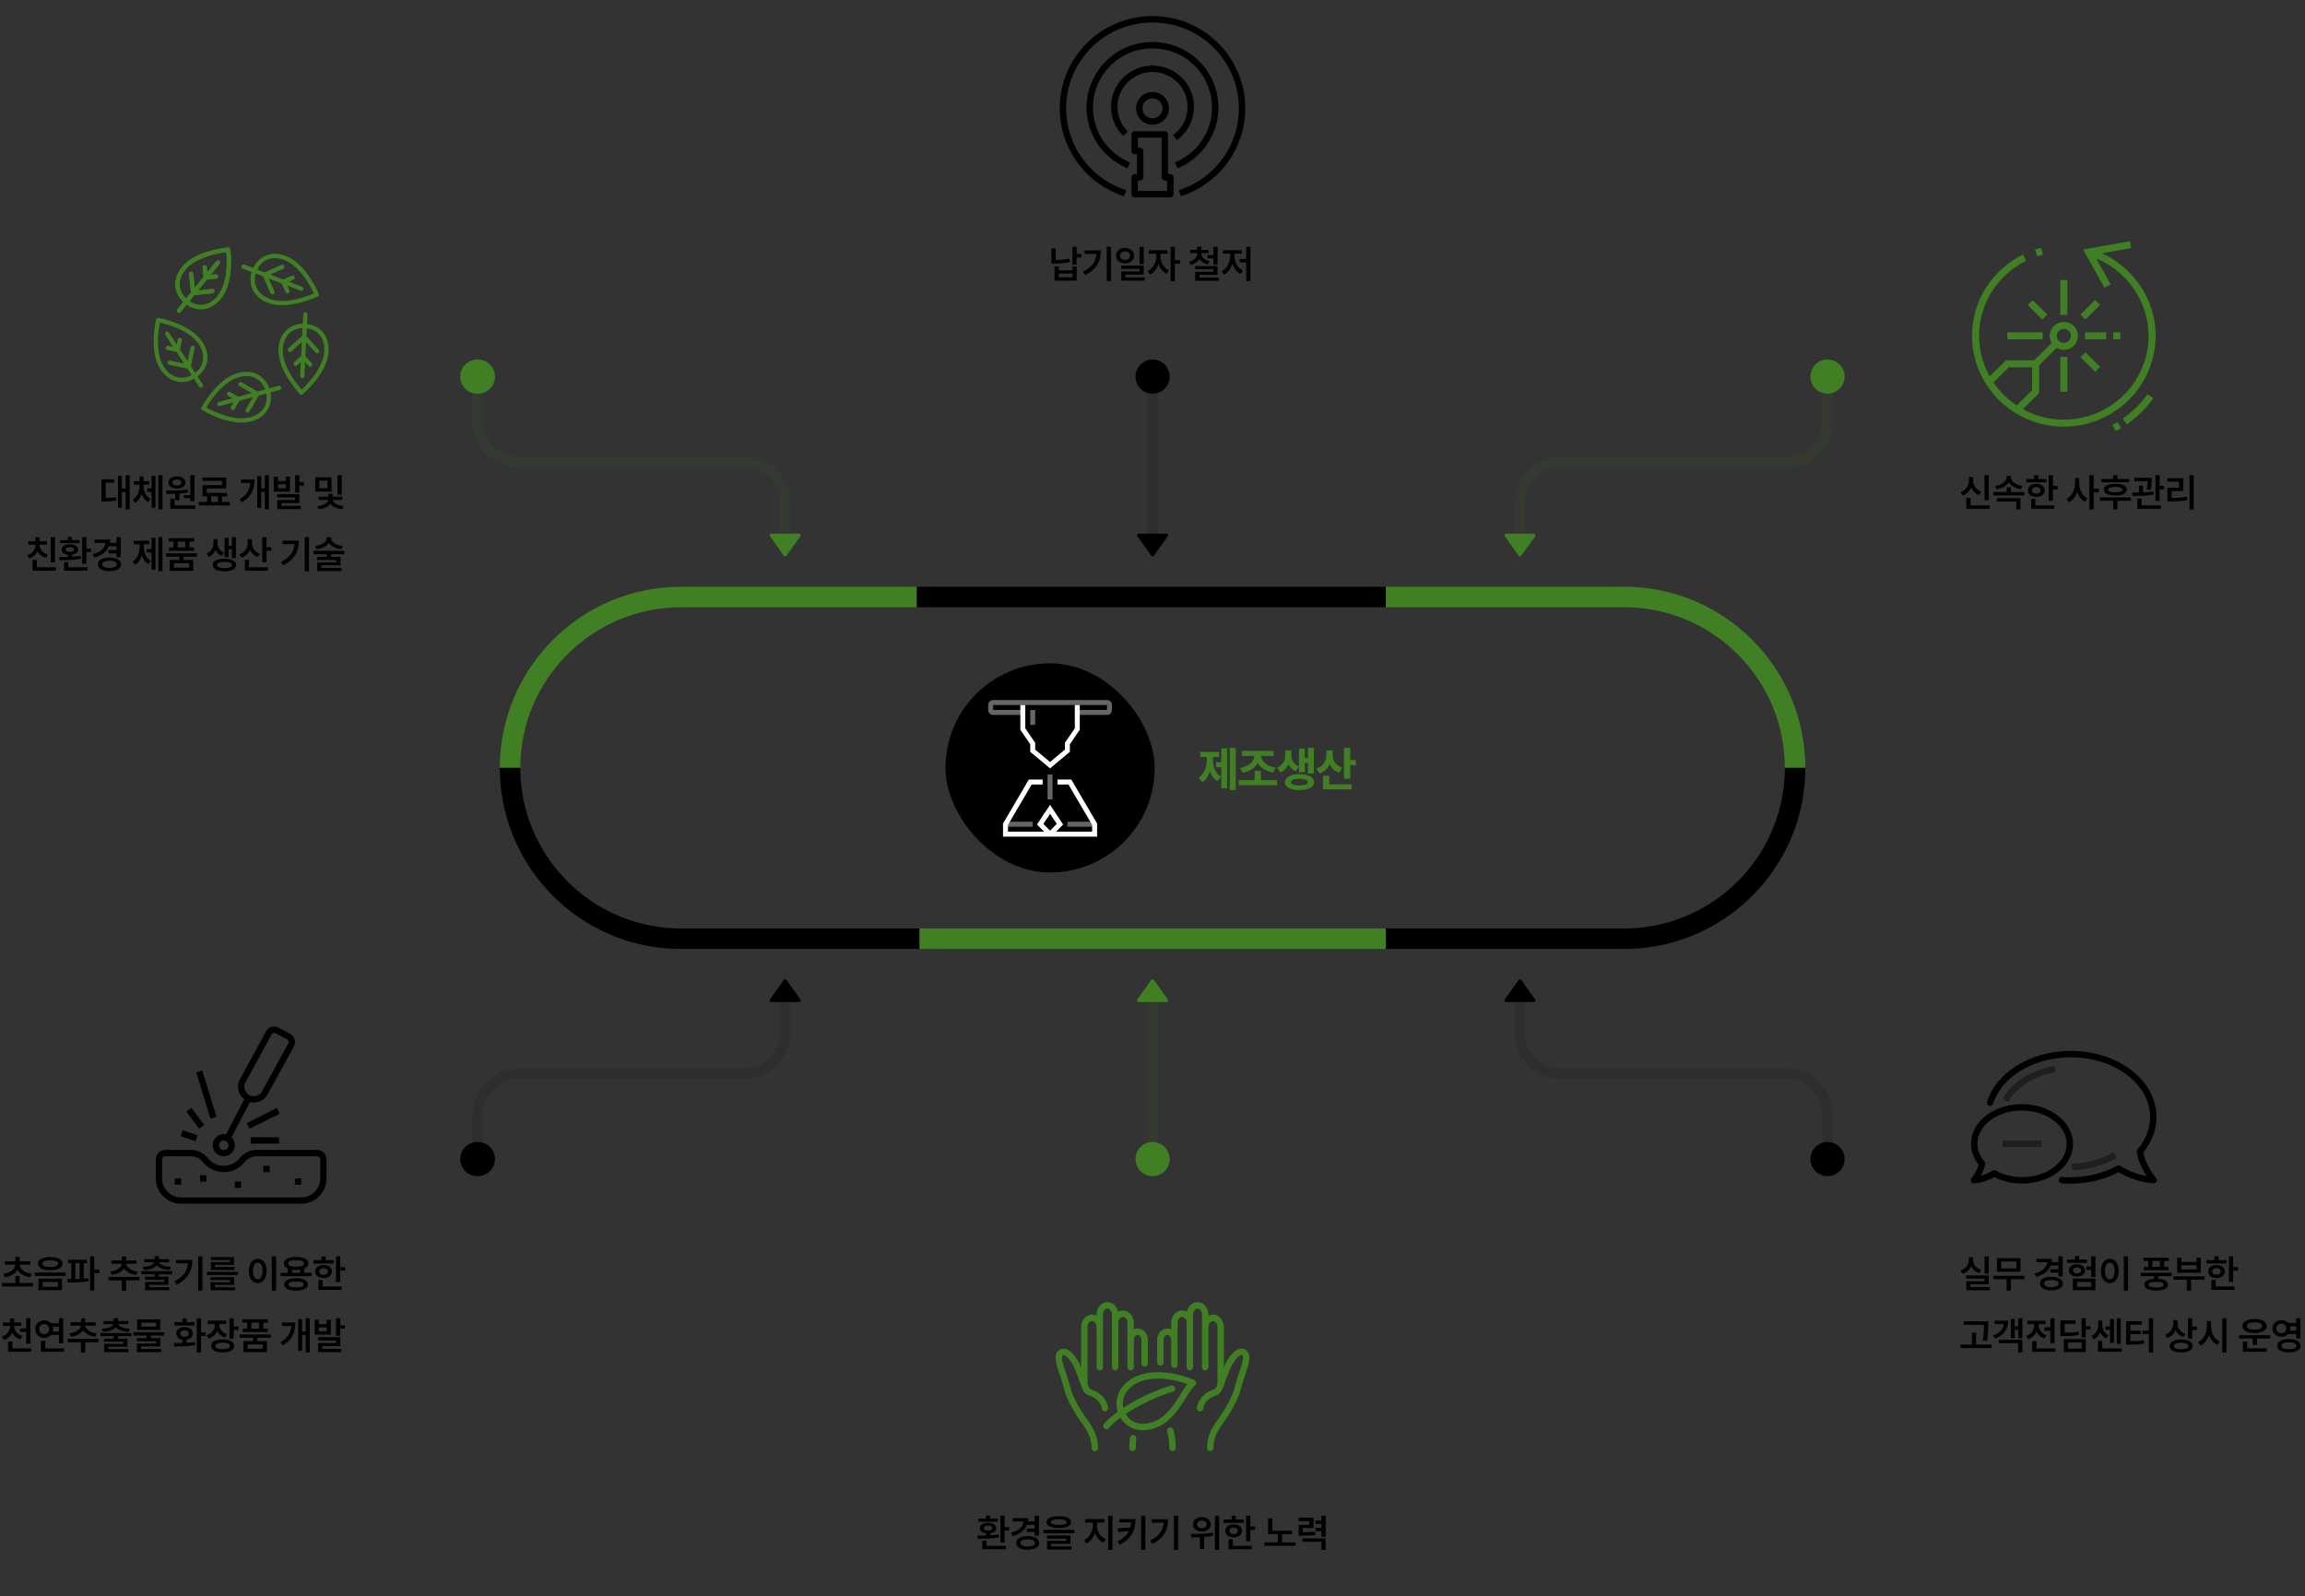 <svg xmlns="http://www.w3.org/2000/svg" width="1080" height="748" fill="none"><rect width="100%" height="100%" fill="#333333" stroke="none"/><g clip-path="url(#a)"><path d="M243.798 359.763h-9.609c0-46.785 38.07-84.846 84.866-84.846H429.59v9.606H319.055c-41.499 0-75.264 33.757-75.264 75.247l.007-.007ZM649.303 435.01H430.772v9.607h218.531v-9.607ZM845.879 359.763h-9.609c0-41.49-33.764-75.246-75.264-75.246h-111.71v-9.607h111.71c46.796 0 84.866 38.061 84.866 84.847l.007.006Z" fill="#417F24"></path><path d="M712.173 258.907a2.404 2.404 0 0 1-2.404-2.403v-20.81c0-11.922 9.697-21.61 21.615-21.61h105.687c9.27 0 16.814-7.544 16.814-16.811v-20.809a2.404 2.404 0 0 1 4.808 0v20.809c0 11.915-9.697 21.611-21.615 21.611H731.391c-9.269 0-16.814 7.536-16.814 16.81v20.81a2.403 2.403 0 0 1-2.404 2.403Z" fill="#417F24" opacity=".1"></path><path d="M856.289 184.462a8.006 8.006 0 1 0-8.006-8.005 8.005 8.005 0 0 0 8.006 8.005Z" fill="#417F24"></path><path fill-rule="evenodd" clip-rule="evenodd" d="M718.624 250.033h-12.902a.802.802 0 0 0-.652 1.27l6.451 9.03a.8.8 0 0 0 1.304 0l6.451-9.03a.803.803 0 0 0-.652-1.27Z" fill="#417F24"></path><path d="M540.037 184.462a8.006 8.006 0 1 0-8.006-8.005 8.006 8.006 0 0 0 8.006 8.005Z" fill="#000"></path><path fill-rule="evenodd" clip-rule="evenodd" d="M533.586 250.033h12.903a.802.802 0 0 1 .652 1.27l-6.452 9.03a.8.8 0 0 1-1.304 0l-6.451-9.03c-.38-.53 0-1.27.652-1.27Z" fill="#000"></path><path d="M540.037 258.907a2.404 2.404 0 0 1-2.404-2.403v-80.047a2.404 2.404 0 0 1 4.808 0v80.047a2.404 2.404 0 0 1-2.404 2.403Z" fill="#000" opacity=".1"></path><path d="M367.895 258.907a2.404 2.404 0 0 1-2.404-2.403v-20.81c0-9.274-7.545-16.81-16.814-16.81H242.99c-11.918 0-21.615-9.696-21.615-21.611v-20.809a2.404 2.404 0 0 1 4.808 0v20.809c0 9.267 7.544 16.811 16.814 16.811h105.687c11.918 0 21.615 9.695 21.615 21.61v20.81a2.403 2.403 0 0 1-2.404 2.403Z" fill="#417F24" opacity=".1"></path><path d="M223.779 184.462a8.006 8.006 0 1 0 0-16.01 8.006 8.006 0 1 0 0 16.01Z" fill="#417F24"></path><path fill-rule="evenodd" clip-rule="evenodd" d="M361.444 250.033h12.902a.802.802 0 0 1 .652 1.27l-6.451 9.03a.8.8 0 0 1-1.304 0l-6.451-9.03a.803.803 0 0 1 .652-1.27Z" fill="#417F24"></path><path d="M223.779 545.473a2.403 2.403 0 0 1-2.404-2.403v-20.809c0-11.923 9.697-21.611 21.615-21.611h105.687c9.269 0 16.814-7.543 16.814-16.811V463.03a2.404 2.404 0 0 1 4.808 0v20.809c0 11.916-9.697 21.611-21.615 21.611H242.997c-9.27 0-16.814 7.536-16.814 16.811v20.809a2.403 2.403 0 0 1-2.404 2.403Z" fill="#000" opacity=".1"></path><path d="M223.779 551.075a8.006 8.006 0 1 0 0-16.01 8.006 8.006 0 1 0 0 16.01Z" fill="#000"></path><path fill-rule="evenodd" clip-rule="evenodd" d="M361.444 469.494h12.902a.798.798 0 0 0 .652-1.263l-6.451-9.03a.8.8 0 0 0-1.304 0l-6.451 9.03a.798.798 0 0 0 .652 1.263Z" fill="#000"></path><path d="M856.289 545.473a2.403 2.403 0 0 1-2.404-2.403v-20.809c0-9.275-7.544-16.811-16.814-16.811H731.384c-11.918 0-21.615-9.695-21.615-21.611V463.03a2.404 2.404 0 0 1 4.808 0v20.809c0 9.268 7.545 16.811 16.814 16.811h105.687c11.918 0 21.615 9.695 21.615 21.611v20.809a2.403 2.403 0 0 1-2.404 2.403Z" fill="#000" opacity=".1"></path><path d="M856.289 551.075a8.006 8.006 0 1 0-8.006-8.005 8.005 8.005 0 0 0 8.006 8.005Z" fill="#000"></path><path fill-rule="evenodd" clip-rule="evenodd" d="M718.624 469.494h-12.902a.798.798 0 0 1-.652-1.263l6.451-9.03a.8.8 0 0 1 1.304 0l6.451 9.03a.798.798 0 0 1-.652 1.263Z" fill="#000"></path><path d="M540.037 551.075a8.006 8.006 0 1 0-8.006-8.005 8.006 8.006 0 0 0 8.006 8.005Z" fill="#417F24"></path><path fill-rule="evenodd" clip-rule="evenodd" d="M533.586 469.494h12.903a.798.798 0 0 0 .652-1.263l-6.452-9.03a.8.8 0 0 0-1.304 0l-6.451 9.03a.798.798 0 0 0 .652 1.263Z" fill="#417F24"></path><path d="M540.037 545.473a2.403 2.403 0 0 1-2.404-2.403v-80.047a2.403 2.403 0 0 1 2.404-2.403 2.399 2.399 0 0 1 2.404 2.403v80.047a2.403 2.403 0 0 1-2.404 2.403Z" fill="#417F24" opacity=".1"></path><g clip-path="url(#b)" fill="#417F24"><path d="m954.53 120.096-1.032-3.109a52.055 52.055 0 0 1 2.9-.841l.826 3.167c-.833.211-1.886.517-2.697.783h.003Z"></path><path d="M967 199.888c-23.712 0-43-19.072-43-42.519 0-16.184 9.147-30.773 23.867-38.073l1.482 2.922c-13.595 6.742-22.04 20.212-22.04 35.151 0 21.64 17.806 39.247 39.691 39.247s39.69-17.607 39.69-39.247c0-17.341-11.75-32.834-28.575-37.678l.925-3.14c18.229 5.245 30.96 22.032 30.96 40.818 0 23.447-19.288 42.519-43 42.519ZM996.55 198.803l-1.903-2.677a48.408 48.408 0 0 0 11.593-11.433l2.7 1.892a51.948 51.948 0 0 1-12.39 12.218ZM991.338 202l-1.572-2.878c.801-.428 1.538-.881 2.312-1.353l.952 1.34.871 1.391c-.908.554-1.7 1.037-2.56 1.497l-.003.003Z"></path><path d="m962.324 159.681-9.725 9.616 2.338 2.312 9.725-9.616-2.338-2.312Z"></path><path d="M967 163.91c-3.65 0-6.615-2.932-6.615-6.541 0-3.609 2.965-6.541 6.615-6.541 3.65 0 6.615 2.932 6.615 6.541 0 3.609-2.965 6.541-6.615 6.541Zm0-9.81c-1.823 0-3.309 1.466-3.309 3.273 0 1.806 1.482 3.272 3.309 3.272 1.827 0 3.309-1.466 3.309-3.272 0-1.807-1.482-3.273-3.309-3.273ZM968.655 131.205h-3.31v16.354h3.31v-16.354ZM957.079 155.733H940.54v3.272h16.539v-3.272ZM986.849 155.733h-9.925v3.272h9.925v-3.272ZM968.655 167.182h-3.31v16.354h3.31v-16.354ZM977.123 165.067l-2.338 2.311 6.904 6.826 2.337-2.311-6.903-6.826ZM981.64 140.582l-6.882 6.805 2.338 2.311 6.881-6.804-2.337-2.312ZM952.418 140.641l-2.338 2.311 6.838 6.761 2.337-2.311-6.837-6.761ZM993.464 155.733h-3.309v3.272h3.309v-3.272ZM946.302 193.231l-2.34-2.313 8.153-8.062v-10.769h-10.891l-8.153 8.062-2.339-2.313 9.123-9.018h15.569v15.396l-9.122 9.017ZM986.064 134.804l-10.058-17.885L997.984 113l.588 3.221-17.427 3.106 7.809 13.885-2.89 1.592Z"></path></g><path d="M931.824 222.674v11.682h-1.98v-11.682h1.98Zm.45 14.112v1.584h-10.962v-1.584h10.962Zm-8.982-3.528v4.338h-1.98v-4.338h1.98Zm.846-9.72v1.602a8.504 8.504 0 0 1-.522 2.988 6.828 6.828 0 0 1-1.53 2.466 6.362 6.362 0 0 1-2.448 1.566l-1.008-1.566a5.953 5.953 0 0 0 2.124-1.296 5.682 5.682 0 0 0 1.314-1.926c.3-.72.45-1.464.45-2.232v-1.602h1.62Zm.378 0v1.602c0 .744.144 1.458.432 2.142.3.684.738 1.29 1.314 1.818.576.528 1.272.93 2.088 1.206l-1.026 1.584a6.55 6.55 0 0 1-2.412-1.494 6.638 6.638 0 0 1-1.494-2.358 8.219 8.219 0 0 1-.504-2.898v-1.602h1.602Zm23.958 7.002v1.584h-14.49v-1.584h14.49Zm-6.282-2.214v2.916h-1.98v-2.916h1.98Zm-.306-5.382v.558c0 .972-.27 1.86-.81 2.664-.54.792-1.296 1.452-2.268 1.98-.96.528-2.064.888-3.312 1.08l-.738-1.566c1.08-.132 2.034-.402 2.862-.81.828-.42 1.464-.918 1.908-1.494.456-.588.684-1.206.684-1.854v-.558h1.674Zm.324 0v.558c0 .66.222 1.284.666 1.872.444.576 1.08 1.068 1.908 1.476.828.408 1.782.678 2.862.81l-.738 1.566c-1.26-.204-2.376-.564-3.348-1.08-.96-.528-1.71-1.188-2.25-1.98a4.696 4.696 0 0 1-.792-2.664v-.558h1.692Zm4.482 10.476v5.274h-1.962v-3.708h-9.144v-1.566h11.106Zm15.193-10.746v11.988h-1.98v-11.988h1.98Zm2.232 5.022v1.638h-2.79v-1.638h2.79Zm-5.31-3.258v1.566h-9.432v-1.566h9.432Zm-4.716 2.268c.756 0 1.428.126 2.016.378.6.252 1.062.612 1.386 1.08.336.456.504.984.504 1.584 0 .6-.168 1.134-.504 1.602-.324.468-.786.828-1.386 1.08-.588.252-1.26.378-2.016.378s-1.428-.126-2.016-.378c-.588-.252-1.05-.612-1.386-1.08a2.746 2.746 0 0 1-.486-1.602c0-.6.162-1.128.486-1.584.336-.468.798-.828 1.386-1.08.588-.252 1.26-.378 2.016-.378Zm0 1.512c-.6 0-1.086.138-1.458.414-.36.264-.54.636-.54 1.116 0 .48.18.858.54 1.134.372.264.858.396 1.458.396s1.08-.132 1.44-.396c.372-.276.558-.654.558-1.134 0-.48-.186-.852-.558-1.116-.36-.276-.84-.414-1.44-.414Zm.99-5.562v2.556h-1.98v-2.556h1.98Zm7.452 14.13v1.584h-10.836v-1.584h10.836Zm-8.856-3.06v3.744h-1.98v-3.744h1.98Zm20.169-9.756v2.52c0 1.272-.174 2.496-.522 3.672-.348 1.176-.858 2.22-1.53 3.132-.66.9-1.452 1.584-2.376 2.052l-1.188-1.602a6.042 6.042 0 0 0 2.142-1.728 8.176 8.176 0 0 0 1.386-2.592c.324-.96.486-1.938.486-2.934v-2.52h1.602Zm.36 0v2.52c0 .96.15 1.902.45 2.826a8.248 8.248 0 0 0 1.332 2.484 6.05 6.05 0 0 0 2.07 1.674l-1.206 1.566c-.888-.456-1.65-1.116-2.286-1.98a9.86 9.86 0 0 1-1.458-3.006 12.974 12.974 0 0 1-.486-3.564v-2.52h1.584Zm6.768-1.296v16.02h-1.998v-16.02h1.998Zm2.448 6.282v1.656h-2.898v-1.656h2.898Zm14.166-4.554v1.566h-12.996v-1.566h12.996Zm.81 8.64v1.584H983.89v-1.584h14.508Zm-6.3 1.368v4.284h-1.962v-4.284h1.962Zm-.972-7.704c1.704 0 3.024.234 3.96.702.948.468 1.422 1.14 1.422 2.016 0 .864-.474 1.536-1.422 2.016-.948.468-2.268.702-3.96.702-1.692 0-3.012-.234-3.96-.702-.948-.48-1.422-1.152-1.422-2.016 0-.876.468-1.548 1.404-2.016.948-.468 2.274-.702 3.978-.702Zm0 1.458c-1.092 0-1.92.108-2.484.324-.564.204-.846.516-.846.936 0 .408.276.714.828.918.564.204 1.398.306 2.502.306 1.104 0 1.932-.102 2.484-.306.564-.204.846-.51.846-.918 0-.42-.282-.732-.846-.936-.564-.216-1.392-.324-2.484-.324Zm.972-5.544v2.808h-1.962v-2.808h1.962Zm14.872 1.242v1.584h-6.93v-1.584h6.93Zm-2.85 3.654v4.014h-1.94v-4.014h1.94Zm4.02-3.654v.936c0 .816-.03 1.584-.08 2.304-.04.72-.15 1.524-.32 2.412l-1.93-.216c.18-.888.29-1.668.33-2.34.05-.672.07-1.392.07-2.16v-.936h1.93Zm3.78-1.206v12.024h-1.98v-12.024h1.98Zm2.07 5.022v1.62h-2.88v-1.62h2.88Zm-1.55 9.108v1.584h-10.98v-1.584h10.98Zm-9.02-3.186v3.672h-1.96V233.6h1.96Zm-4.355-2.808c1.825 0 3.575-.03 5.255-.09 1.68-.072 3.24-.21 4.68-.414l.13 1.404c-1.48.276-3.04.462-4.68.558-1.65.084-3.37.126-5.169.126l-.216-1.584Zm28.815-8.154v16.074h-1.98v-16.074h1.98Zm-10.98 10.656c1.54 0 2.9-.036 4.09-.108a33.14 33.14 0 0 0 3.65-.432l.2 1.602c-1.27.216-2.52.366-3.74.45a71.91 71.91 0 0 1-4.2.108h-1.38v-1.62h1.38Zm6.09-9.216v6.012h-5.48v3.834h-1.99v-5.418h5.47v-2.844h-5.51v-1.584h7.51Z" fill="#000"></path><g clip-path="url(#c)" stroke="#000" stroke-width="3" stroke-linejoin="round"><path opacity=".4" d="M961.414 501.188c-9.202 1.918-16.967 6.727-20.926 13.053M972.364 546.66c6.27-.331 12.213-1.96 17.298-4.759" stroke-linecap="square"></path><path d="M966.126 552.953c1.387.105 2.794.154 4.22.143 8.338-.06 16.04-2.132 22.339-5.596 8.095 5.134 16.435 5.432 16.435 5.432s-5.39-6.184-6.48-13.399c4-4.698 6.31-10.304 6.27-16.314-.12-16.345-17.571-29.47-38.983-29.317-18.187.132-33.383 9.802-37.476 22.731" stroke-linecap="round"></path><path d="M924.883 552.941s3.112-3.574 3.746-7.745c-2.313-2.715-3.65-5.956-3.625-9.429.067-9.448 10.155-17.033 22.531-16.945 12.376.089 22.355 7.82 22.287 17.268-.066 9.448-10.155 17.033-22.531 16.944-4.818-.034-9.27-1.232-12.911-3.235-4.679 2.968-9.497 3.14-9.497 3.14v.002Z" stroke-linecap="round"></path><path opacity=".4" d="M939.684 535.891h15.337" stroke-linecap="square"></path></g><path d="M931.824 588.674v8.154h-1.98v-8.154h1.98Zm0 8.91v4.14h-8.568v1.854h-1.944v-3.276h8.568v-1.188h-8.604v-1.53h10.548Zm.468 5.418v1.548h-10.98v-1.548h10.98Zm-8.154-13.932v1.206c0 .996-.18 1.932-.54 2.808a6.436 6.436 0 0 1-1.566 2.286c-.684.648-1.512 1.134-2.484 1.458l-.954-1.584c.828-.264 1.536-.648 2.124-1.152a5.107 5.107 0 0 0 1.35-1.764c.3-.66.45-1.344.45-2.052v-1.206h1.62Zm.378 0v1.206c0 .684.15 1.338.45 1.962.3.624.738 1.176 1.314 1.656.576.48 1.272.846 2.088 1.098l-.954 1.53c-.948-.3-1.764-.756-2.448-1.368a6.073 6.073 0 0 1-1.53-2.16 7.03 7.03 0 0 1-.522-2.718v-1.206h1.602Zm23.976 8.694v1.584h-14.508v-1.584h14.508Zm-6.318 1.008v5.94h-1.98v-5.94h1.98Zm4.518-9.27v6.372h-10.98v-6.372h10.98Zm-9.036 1.566v3.258h7.11v-3.258h-7.11Zm27.117.288v1.584h-3.96v-1.584h3.96Zm-.09 3.33v1.584h-3.996v-1.584h3.996Zm1.764-6.03v9.378h-1.98v-9.378h1.98Zm-5.022 1.134c0 1.416-.282 2.676-.846 3.78-.564 1.104-1.392 2.046-2.484 2.826-1.092.78-2.436 1.398-4.032 1.854l-.774-1.566c1.332-.36 2.448-.828 3.348-1.404.9-.588 1.572-1.26 2.016-2.016a4.946 4.946 0 0 0 .666-2.52v-.954h2.106Zm-.72 0v1.584h-6.57v-1.584h6.57Zm.468 8.442c1.08 0 2.022.132 2.826.396.804.252 1.428.618 1.872 1.098a2.41 2.41 0 0 1 .666 1.692 2.41 2.41 0 0 1-.666 1.692c-.444.48-1.074.846-1.89 1.098-.804.264-1.74.396-2.808.396-1.08 0-2.028-.132-2.844-.396-.804-.252-1.428-.618-1.872-1.098a2.448 2.448 0 0 1-.648-1.692c0-.648.216-1.212.648-1.692.444-.48 1.068-.846 1.872-1.098.816-.264 1.764-.396 2.844-.396Zm0 1.53c-.708 0-1.32.066-1.836.198-.504.12-.894.306-1.17.558-.264.24-.396.54-.396.9 0 .348.138.648.414.9.276.252.666.444 1.17.576.516.12 1.122.18 1.818.18.708 0 1.314-.06 1.818-.18.516-.132.912-.324 1.188-.576.276-.252.414-.552.414-.9 0-.528-.3-.936-.9-1.224-.6-.288-1.44-.432-2.52-.432Zm20.629-11.088v9.666h-1.98v-9.666h1.98Zm-1.152 4.752v1.602h-3.078v-1.602h3.078Zm1.152 5.652v5.418h-10.566v-5.418h10.566Zm-8.622 1.584v2.268h6.696v-2.268h-6.696Zm4.68-10.494v1.566h-9.324v-1.566h9.324Zm-4.662 2.196c.732 0 1.38.126 1.944.378.576.24 1.026.582 1.35 1.026.324.432.486.924.486 1.476 0 .552-.162 1.05-.486 1.494-.324.432-.774.768-1.35 1.008-.564.24-1.212.36-1.944.36-.72 0-1.374-.12-1.962-.36-.576-.24-1.026-.576-1.35-1.008a2.473 2.473 0 0 1-.486-1.494c0-.552.162-1.044.486-1.476.324-.444.774-.786 1.35-1.026.588-.252 1.242-.378 1.962-.378Zm0 1.476c-.372 0-.702.06-.99.18-.288.108-.51.27-.666.486a1.18 1.18 0 0 0-.234.738c0 .432.174.774.522 1.026.348.252.804.378 1.368.378.564 0 1.02-.126 1.368-.378a1.2 1.2 0 0 0 .522-1.026 1.18 1.18 0 0 0-.234-.738 1.402 1.402 0 0 0-.666-.486 2.556 2.556 0 0 0-.99-.18Zm.972-5.328v2.754h-1.962v-2.754h1.962Zm22.932.126v16.074h-1.998v-16.074h1.998Zm-8.568 1.17c.804 0 1.518.234 2.142.702.636.456 1.128 1.116 1.476 1.98.36.852.54 1.848.54 2.988s-.18 2.142-.54 3.006c-.348.864-.84 1.53-1.476 1.998a3.537 3.537 0 0 1-2.142.684 3.616 3.616 0 0 1-2.16-.684c-.624-.468-1.116-1.134-1.476-1.998-.348-.864-.522-1.866-.522-3.006 0-1.14.174-2.136.522-2.988.36-.864.852-1.524 1.476-1.98a3.553 3.553 0 0 1 2.16-.702Zm0 1.8c-.444 0-.84.156-1.188.468-.336.3-.6.744-.792 1.332-.18.576-.27 1.266-.27 2.07 0 .804.09 1.5.27 2.088.192.588.456 1.038.792 1.35a1.73 1.73 0 0 0 1.188.468c.444 0 .834-.156 1.17-.468.348-.312.612-.762.792-1.35.192-.588.288-1.284.288-2.088s-.096-1.494-.288-2.07c-.18-.588-.444-1.032-.792-1.332a1.667 1.667 0 0 0-1.17-.468Zm28.986 4.734v1.584h-14.47v-1.584h14.47Zm-1.33-7.092v1.566h-11.86v-1.566h11.86Zm-.09 4.338v1.566h-11.66v-1.566h11.66Zm-7.6-3.744v4.788h-1.98v-4.788h1.98Zm5.51 0v4.788h-1.96v-4.788h1.96Zm-3.74 9.27c1.74 0 3.09.246 4.05.738.97.48 1.46 1.164 1.46 2.052 0 .888-.49 1.572-1.46 2.052-.96.48-2.31.72-4.05.72-1.75 0-3.12-.24-4.09-.72-.97-.48-1.46-1.164-1.46-2.052 0-.888.49-1.572 1.46-2.052.99-.492 2.35-.738 4.09-.738Zm0 1.494c-1.15 0-2.03.108-2.63.324-.6.216-.9.54-.9.972 0 .432.3.762.9.99.6.216 1.48.324 2.63.324s2.03-.108 2.63-.324c.6-.228.9-.558.9-.99 0-.432-.3-.756-.9-.972-.6-.216-1.48-.324-2.63-.324Zm.99-3.474v2.484h-1.96v-2.484h1.96Zm21.67.882v1.566h-14.51v-1.566h14.51Zm-6.32.756v5.922h-1.98v-5.922h1.98Zm-4.51-9.468v1.962h7.11v-1.962h1.94v7.02h-11.02v-7.02h1.97Zm0 5.436h7.11v-1.926h-7.11v1.926Zm24.22-6.066v11.988h-1.98v-11.988h1.98Zm2.24 5.022v1.638h-2.79v-1.638h2.79Zm-5.31-3.258v1.566h-9.44v-1.566h9.44Zm-4.72 2.268c.76 0 1.43.126 2.02.378.6.252 1.06.612 1.38 1.08.34.456.51.984.51 1.584 0 .6-.17 1.134-.51 1.602-.32.468-.78.828-1.38 1.08-.59.252-1.26.378-2.02.378s-1.43-.126-2.02-.378c-.58-.252-1.05-.612-1.38-1.08a2.707 2.707 0 0 1-.49-1.602c0-.6.16-1.128.49-1.584.33-.468.8-.828 1.38-1.08.59-.252 1.26-.378 2.02-.378Zm0 1.512c-.6 0-1.09.138-1.46.414-.36.264-.54.636-.54 1.116 0 .48.18.858.54 1.134.37.264.86.396 1.46.396s1.08-.132 1.44-.396c.37-.276.56-.654.56-1.134 0-.48-.19-.852-.56-1.116-.36-.276-.84-.414-1.44-.414Zm.99-5.562v2.556h-1.98v-2.556h1.98Zm7.45 14.13v1.584h-10.83v-1.584h10.83Zm-8.85-3.06v3.744h-1.98v-3.744h1.98Zm-107.79 19.388v1.602h-10.224v-1.602h10.224Zm2.772 10.89v1.62h-14.49v-1.62h14.49Zm-7.2-5.58v6.39h-1.962v-6.39h1.962Zm5.67-5.31v1.548c0 1.368-.036 2.604-.108 3.708-.06 1.104-.222 2.394-.486 3.87l-1.998-.216c.276-1.392.444-2.628.504-3.708a55.96 55.96 0 0 0 .108-3.654v-1.548h1.98Zm15.984-1.458v9.414h-1.89v-9.414h1.89Zm-1.332 3.834v1.602h-2.736v-1.602h2.736Zm-2.196-3.528v9.036h-1.854v-9.036h1.854Zm3.528 9.81v5.922h-1.98v-4.338h-8.982v-1.584h10.962Zm-6.642-8.964c0 1.98-.504 3.666-1.512 5.058-.996 1.392-2.52 2.502-4.572 3.33l-.954-1.44c1.704-.66 2.97-1.506 3.798-2.538.828-1.044 1.242-2.274 1.242-3.69v-.72h1.998Zm-1.332 0v1.584h-4.968v-1.584h4.968Zm22.159 3.096v1.602h-3.852v-1.602h3.852Zm.918-4.23v11.682h-1.98v-11.682h1.98Zm.396 14.112v1.584h-10.854v-1.584h10.854Zm-8.856-3.42v4.32h-1.998v-4.32h1.998Zm.594-8.64v1.116c0 .996-.174 1.944-.522 2.844a6.764 6.764 0 0 1-1.53 2.34 6.339 6.339 0 0 1-2.43 1.476l-1.008-1.566c.828-.276 1.53-.678 2.106-1.206a5.328 5.328 0 0 0 1.332-1.8c.3-.672.45-1.368.45-2.088v-1.116h1.602Zm.396 0v1.116c0 .66.144 1.308.432 1.944a5.285 5.285 0 0 0 1.26 1.692c.564.492 1.242.87 2.034 1.134l-.972 1.548a6.256 6.256 0 0 1-2.376-1.422 6.401 6.401 0 0 1-1.476-2.214 7.387 7.387 0 0 1-.486-2.682v-1.116h1.584Zm3.276-.9v1.584h-8.604v-1.584h8.604Zm18.81-1.17v9.018h-1.98v-9.018h1.98Zm2.214 3.726v1.602h-2.754v-1.602h2.754Zm-12.798 3.006c1.776 0 3.174-.03 4.194-.09a22.11 22.11 0 0 0 2.988-.414l.198 1.584a22.65 22.65 0 0 1-3.06.414c-1.056.072-2.496.108-4.32.108h-1.296v-1.602h1.296Zm5.796-5.706v1.584h-5.112v5.04h-1.98v-6.624h7.092Zm4.788 8.748v6.048h-10.278v-6.048h10.278Zm-8.334 1.548v2.934h6.408v-2.934h-6.408Zm20.287-7.506v1.602h-2.718v-1.602h2.718Zm4.446-3.798v11.988h-1.872v-11.988h1.872Zm-3.186.27v11.25h-1.854v-11.25h1.854Zm3.618 13.842v1.584h-11.088v-1.584h11.088Zm-9.108-3.546v4.5h-1.98v-4.5h1.98Zm-.342-9.486v2.178c0 .912-.138 1.8-.414 2.664a7.02 7.02 0 0 1-1.206 2.322 5.52 5.52 0 0 1-1.98 1.584l-1.08-1.494a5.412 5.412 0 0 0 1.728-1.314 5.526 5.526 0 0 0 1.062-1.8 5.98 5.98 0 0 0 .342-1.962v-2.178h1.548Zm.36 0v2.178c0 .636.102 1.254.306 1.854.216.6.54 1.146.972 1.638.444.48.984.876 1.62 1.188l-1.08 1.494c-1.104-.516-1.938-1.326-2.502-2.43-.564-1.116-.846-2.364-.846-3.744v-2.178h1.53Zm23.794-1.116v16.074h-1.96v-16.074h1.96Zm-1.73 5.832v1.584h-3.22v-1.584h3.22Zm-9.626 4.932c1.548 0 2.836-.024 3.866-.072 1.04-.06 2.07-.18 3.12-.36l.2 1.584c-1.1.18-2.18.3-3.26.36-1.07.06-2.378.09-3.926.09h-1.26v-1.602h1.26Zm6.136-9.36v1.62h-5.434v8.244h-1.962v-9.864h7.396Zm-.59 4.464v1.566h-5.312v-1.566H1003Zm16.91-4.986v1.512c0 1.056-.17 2.046-.51 2.97a6.69 6.69 0 0 1-1.49 2.394 6.41 6.41 0 0 1-2.41 1.53l-1.06-1.566c.84-.288 1.54-.702 2.12-1.242a5.232 5.232 0 0 0 1.31-1.872c.29-.708.44-1.446.44-2.214v-1.512h1.6Zm.36 0v1.674c0 .684.14 1.338.41 1.962.29.624.71 1.182 1.26 1.674.57.48 1.24.846 2.04 1.098l-1.03 1.53a6.381 6.381 0 0 1-2.32-1.386 6.385 6.385 0 0 1-1.46-2.178c-.32-.84-.49-1.74-.49-2.7v-1.674h1.59Zm6.89-.846v9.558h-1.98v-9.558h1.98Zm2.23 3.87v1.638h-2.77v-1.638h2.77Zm-7.39 6.084c1.66 0 2.97.27 3.92.81.95.528 1.42 1.266 1.42 2.214 0 .636-.21 1.176-.65 1.62-.43.456-1.05.804-1.85 1.044-.79.24-1.74.36-2.84.36-1.11 0-2.06-.12-2.87-.36-.8-.24-1.42-.588-1.85-1.044a2.287 2.287 0 0 1-.65-1.62c0-.624.22-1.164.65-1.62.43-.456 1.05-.804 1.85-1.044.81-.24 1.76-.36 2.87-.36Zm0 1.53c-1.1 0-1.94.132-2.54.396-.59.252-.88.618-.88 1.098 0 .48.29.852.88 1.116.6.252 1.44.378 2.54.378 1.09 0 1.93-.126 2.52-.378.58-.264.88-.636.88-1.116 0-.48-.3-.846-.88-1.098-.59-.264-1.43-.396-2.52-.396Zm13.62-10.188v2.52c0 1.332-.18 2.598-.54 3.798-.36 1.188-.88 2.232-1.58 3.132-.68.9-1.51 1.584-2.48 2.052l-1.19-1.638a6.065 6.065 0 0 0 2.21-1.71 8.098 8.098 0 0 0 1.46-2.592c.34-.984.5-1.998.5-3.042v-2.52h1.62Zm.38 0v2.52c0 .996.16 1.962.49 2.898.32.936.79 1.77 1.4 2.502.63.72 1.36 1.266 2.2 1.638l-1.15 1.602c-.95-.444-1.77-1.098-2.47-1.962a9.612 9.612 0 0 1-1.57-3.024c-.34-1.152-.52-2.37-.52-3.654v-2.52h1.62Zm7.2-1.332v16.074h-1.98v-16.074h1.98Zm20.48 7.956v1.566h-14.51v-1.566h14.51Zm-6.14 1.008v3.51h-2.02v-3.51h2.02Zm4.53 5.166v1.602h-11.16v-1.602h11.16Zm-9.16-3.15v3.564h-2v-3.564h2Zm3.49-10.62c1.14 0 2.14.138 2.99.414.87.264 1.53.648 2 1.152.48.492.72 1.068.72 1.728 0 .66-.24 1.242-.72 1.746-.47.492-1.13.87-2 1.134-.85.264-1.85.396-2.99.396-1.14 0-2.14-.132-3-.396-.85-.264-1.52-.642-2-1.134-.47-.504-.7-1.086-.7-1.746 0-.66.23-1.236.7-1.728.48-.504 1.15-.888 2.02-1.152.86-.276 1.86-.414 2.98-.414Zm0 1.584c-.73 0-1.36.066-1.9.198-.53.132-.95.33-1.25.594-.28.252-.43.558-.43.918s.15.666.43.918c.3.252.72.444 1.25.576.54.132 1.17.198 1.9.198.74 0 1.37-.066 1.89-.198.54-.132.96-.324 1.25-.576.3-.252.45-.558.45-.918s-.15-.666-.45-.918c-.29-.264-.71-.462-1.25-.594-.52-.132-1.15-.198-1.89-.198Zm20.07.27v1.584h-4.78v-1.584h4.78Zm0 3.6v1.602h-4.78v-1.602h4.78Zm-7.54-4.896c.78 0 1.49.168 2.13.504.63.336 1.13.798 1.49 1.386.37.588.56 1.254.56 1.998 0 .732-.19 1.398-.56 1.998-.36.588-.86 1.05-1.49 1.386-.64.324-1.35.486-2.13.486-.79 0-1.5-.162-2.14-.486a3.872 3.872 0 0 1-1.51-1.386c-.36-.588-.54-1.254-.54-1.998s.18-1.41.54-1.998c.37-.6.87-1.062 1.51-1.386.64-.336 1.35-.504 2.14-.504Zm0 1.674c-.44 0-.84.09-1.2.27-.35.18-.63.438-.83.774-.19.336-.29.72-.29 1.152 0 .444.1.834.29 1.17.2.336.48.594.83.774.36.18.76.27 1.2.27.45 0 .84-.09 1.19-.27.35-.18.62-.438.81-.774.19-.336.29-.72.29-1.152 0-.444-.1-.834-.29-1.17a1.915 1.915 0 0 0-.81-.774c-.35-.18-.74-.27-1.19-.27Zm8.91-2.556v9.414h-1.98v-9.414h1.98Zm-5.36 9.756c1.68 0 3 .276 3.96.828.97.552 1.46 1.32 1.46 2.304 0 .972-.49 1.734-1.46 2.286-.96.552-2.28.828-3.96.828-1.68 0-3.01-.276-3.98-.828-.97-.552-1.46-1.314-1.46-2.286 0-.984.49-1.752 1.46-2.304.97-.552 2.3-.828 3.98-.828Zm0 1.53c-.75 0-1.38.06-1.91.18-.52.12-.91.3-1.19.54-.26.24-.39.528-.39.864 0 .348.13.642.39.882.28.24.67.42 1.19.54.53.12 1.16.18 1.91.18.74 0 1.37-.06 1.89-.18.51-.12.9-.3 1.17-.54.27-.24.41-.534.41-.882 0-.336-.14-.624-.41-.864-.27-.24-.66-.42-1.17-.54-.52-.12-1.15-.18-1.89-.18Z" fill="#000"></path><g clip-path="url(#d)" stroke="#417F24" stroke-width="2" stroke-linecap="round" stroke-linejoin="round"><path d="M102.776 139.273c-4.578 5.673-10.859 5.79-15.484 2.064-4.624-3.727-5.84-9.887-1.264-15.559C92.2 118.128 106.93 117 106.93 117s2.02 14.623-4.154 22.271v.002ZM102.084 123.006l-18.196 22.55M90.517 137.339l9.017-.966M96.405 130.044l4.779-.512M90.517 137.338l-.966-9.008M96.405 130.044l-.514-4.775M94.022 160.763c3.984 6.103 2.155 12.111-2.82 15.355-4.977 3.243-11.215 2.495-15.2-3.608-5.371-8.23-1.894-22.576-1.894-22.576s14.54 2.599 19.914 10.831v-.002ZM78.325 156.394l15.84 24.264M88.392 171.816l1.868-8.867M83.269 163.968l.99-4.701M88.392 171.817l-8.871-1.865M83.269 163.967l-4.703-.989M111.768 175.725c7.04-1.901 12.191 1.693 13.741 7.426 1.55 5.73-1.091 11.429-8.13 13.329-9.493 2.564-22.071-5.176-22.071-5.176s6.968-13.016 16.46-15.579ZM102.761 189.293l27.986-7.557M120.55 184.49l-7.863-4.515M111.496 186.935l-4.168-2.394M120.55 184.49l-4.519 7.856M111.496 186.935l-2.395 4.163M131.493 163.481c.366-7.278 5.38-11.064 11.313-10.764 5.934.299 10.541 4.568 10.173 11.845-.495 9.814-11.746 19.379-11.746 19.379s-10.235-10.644-9.74-20.458v-.002ZM141.621 176.235l1.457-28.933M142.548 157.844l-6.727 6.078M142.076 167.204l-3.565 3.222M142.548 157.844l6.08 6.722M142.076 167.204l3.223 3.563M125.934 140.951c-6.813-2.597-8.866-8.53-6.749-14.078 2.118-5.547 7.605-8.605 14.418-6.007 9.188 3.502 14.812 17.151 14.812 17.151s-13.293 6.438-22.481 2.934ZM141.202 135.268l-27.084-10.326M123.986 128.704l3.705 8.271M132.749 132.045l1.963 4.384M123.986 128.705l8.276-3.703M132.749 132.045l4.387-1.963"></path><path d="M102.776 139.273c-4.578 5.673-10.859 5.79-15.484 2.064-4.624-3.727-5.84-9.887-1.264-15.559C92.2 118.128 106.93 117 106.93 117s2.02 14.623-4.154 22.271v.002ZM102.084 123.006l-18.196 22.55M90.517 137.339l9.017-.966M96.405 130.044l4.779-.512M90.517 137.338l-.966-9.008M96.405 130.044l-.514-4.775"></path></g><path d="M60.748 222.656v16.02h-1.89v-16.02h1.89Zm-1.404 6.264v1.62H56.5v-1.62h2.844Zm-2.232-5.94v14.904h-1.836V222.98h1.836Zm-8.46 10.332c1.164 0 2.172-.03 3.024-.09a21.94 21.94 0 0 0 2.592-.342l.18 1.62c-.912.18-1.806.3-2.682.36-.876.06-1.914.09-3.114.09h-1.08v-1.638h1.08Zm4.824-8.748v1.602h-3.96v7.902h-1.944v-9.504h5.904Zm18.18 4.266v1.602H68.94v-1.602h2.718Zm-4.751-1.854v.576a13.24 13.24 0 0 1-.396 3.258 9.483 9.483 0 0 1-1.206 2.826 5.833 5.833 0 0 1-1.998 1.944l-1.116-1.494c.72-.42 1.32-.978 1.8-1.674a7.506 7.506 0 0 0 1.062-2.286c.228-.84.342-1.698.342-2.574v-.576h1.512Zm.378 0v.576c0 .852.114 1.674.342 2.466.24.792.6 1.512 1.08 2.16a5.573 5.573 0 0 0 1.8 1.548l-1.098 1.476a5.884 5.884 0 0 1-2.034-1.818 8.431 8.431 0 0 1-1.206-2.664 12.455 12.455 0 0 1-.396-3.168v-.576h1.512Zm2.646-1.512v1.602h-7.2v-1.602h7.2Zm-2.646-2.268v3.528h-1.89v-3.528h1.89Zm8.838-.54v16.02h-1.89v-16.02h1.89Zm-3.276.306v14.958h-1.836v-14.958h1.836Zm11.25 7.866v3.51h-1.98v-3.51h1.98Zm7.038-8.172v12.168h-1.98v-12.168h1.98Zm.378 14.13v1.584H79.829v-1.584h11.682Zm-9.702-3.132v3.564h-1.98v-3.564h1.98Zm-4.086-3.78c2.052-.012 3.9-.048 5.544-.108a57.09 57.09 0 0 0 4.716-.36l.108 1.404c-1.512.252-3.084.42-4.716.504-1.632.084-3.432.132-5.4.144l-.252-1.584Zm11.898 2.16v1.368h-3.564v-1.368h3.564Zm-6.714-8.784c.768 0 1.452.12 2.052.36.6.228 1.068.558 1.404.99.336.432.504.924.504 1.476 0 .564-.168 1.062-.504 1.494-.336.432-.804.768-1.404 1.008-.6.228-1.29.342-2.07.342-.78 0-1.47-.114-2.07-.342-.6-.24-1.068-.576-1.404-1.008a2.366 2.366 0 0 1-.504-1.494c0-.552.168-1.044.504-1.476.336-.432.804-.762 1.404-.99.612-.24 1.308-.36 2.088-.36Zm0 1.44c-.636 0-1.146.126-1.53.378-.384.24-.576.576-.576 1.008 0 .432.192.774.576 1.026.384.24.894.36 1.53.36.624 0 1.122-.12 1.494-.36.384-.252.576-.594.576-1.026 0-.432-.192-.768-.576-1.008-.372-.252-.87-.378-1.494-.378Zm16.038 7.326v3.834h-1.944v-3.834h1.944Zm5.076-.018v3.834h-1.926v-3.834h1.926Zm3.672 3.222v1.602H93.185v-1.602h14.508Zm-1.692-11.466v5.112h-9.144v2.916h-1.944v-4.464h9.126v-1.998h-9.162v-1.566h11.124Zm.36 7.2v1.584H94.913v-1.584h11.448Zm19.629-8.298v16.02h-1.908v-16.02h1.908Zm-1.314 6.192v1.602h-2.826v-1.602h2.826Zm-5.454-4.176c0 1.536-.186 2.946-.558 4.23a10.12 10.12 0 0 1-1.836 3.546c-.864 1.092-2.022 2.058-3.474 2.898l-1.152-1.386c1.248-.72 2.244-1.524 2.988-2.412a8.397 8.397 0 0 0 1.638-2.916c.336-1.068.504-2.256.504-3.564v-.396h1.89Zm-1.296 0v1.602h-4.986v-1.602h4.986Zm4.482-1.602v14.886h-1.872V223.07h1.872Zm7.831.288v2.052h3.672v-2.052h1.944v6.984h-7.578v-6.984h1.962Zm0 5.436h3.672v-1.89h-3.672v1.89Zm10.026-6.12v8.172h-1.98v-8.172h1.98Zm2.196 3.222v1.62h-3.024v-1.62h3.024Zm-2.196 5.634v4.176h-8.424v2.088h-1.962v-3.528h8.442v-1.206h-8.478v-1.53h10.422Zm.504 5.472v1.548h-10.89v-1.548h10.89Zm14.571-13.356v6.696h-7.632v-6.696h7.632Zm-5.706 1.566v3.564h3.798v-3.564h-3.798Zm10.494-2.538v9.126h-1.998v-9.126h1.998Zm-4.608 11.106v.252c0 .756-.258 1.464-.774 2.124-.516.648-1.248 1.188-2.196 1.62-.936.444-2.022.732-3.258.864l-.648-1.494c1.044-.096 1.956-.306 2.736-.63.792-.324 1.398-.702 1.818-1.134.42-.444.63-.894.63-1.35v-.252h1.692Zm.342 0v.252c0 .444.21.888.63 1.332.42.432 1.02.81 1.8 1.134.78.324 1.68.54 2.7.648l-.63 1.494c-1.236-.132-2.328-.42-3.276-.864-.936-.444-1.662-.99-2.178-1.638-.504-.66-.756-1.362-.756-2.106v-.252h1.71Zm4.536-1.044v1.494h-11.124v-1.494h11.124Zm-4.536-1.386v2.07h-2.016v-2.07h2.016ZM25.765 251.674v11.754h-1.998v-11.754h1.998Zm.432 14.112v1.584H15.253v-1.584h10.944Zm-8.982-3.42v4.32h-1.962v-4.32h1.962Zm1.008-7.578v.612c0 .96-.18 1.86-.54 2.7a6.104 6.104 0 0 1-1.548 2.196c-.672.624-1.488 1.08-2.448 1.368l-.954-1.548c.816-.252 1.512-.618 2.088-1.098.588-.492 1.032-1.05 1.332-1.674.3-.624.45-1.272.45-1.944v-.612h1.62Zm.342 0v.612a4.1 4.1 0 0 0 .45 1.854c.3.588.744 1.11 1.332 1.566.588.444 1.29.78 2.106 1.008l-.918 1.566c-.96-.288-1.788-.726-2.484-1.314a5.913 5.913 0 0 1-1.566-2.088 6.454 6.454 0 0 1-.522-2.592v-.612h1.602Zm3.384-1.17v1.566H13.2v-1.566h8.748Zm-3.366-1.872v2.556h-1.98v-2.556h1.98Zm21.906-.09v12.528h-1.98v-12.528h1.98Zm2.16 5.382v1.62h-2.88v-1.62h2.88Zm-1.602 8.748v1.584H30.031v-1.584h11.016Zm-9.018-2.412v2.88h-1.998v-2.88h1.998Zm1.692-3.978v2.286H31.76v-2.286h1.962Zm-5.976 1.584c1.848 0 3.606-.036 5.274-.108a45.143 45.143 0 0 0 4.698-.432l.162 1.368a37.843 37.843 0 0 1-4.68.558 116.22 116.22 0 0 1-5.202.144l-.252-1.53Zm9.54-7.92v1.44H28.16v-1.44h9.126Zm-4.572 1.962c1.176 0 2.112.222 2.808.666.696.432 1.044 1.032 1.044 1.8 0 .756-.354 1.356-1.062 1.8-.696.444-1.626.666-2.79.666-1.164 0-2.094-.222-2.79-.666-.684-.444-1.026-1.044-1.026-1.8 0-.768.342-1.368 1.026-1.8.696-.444 1.626-.666 2.79-.666Zm0 1.35c-.612 0-1.092.096-1.44.288-.336.192-.504.468-.504.828 0 .36.168.636.504.828.348.192.828.288 1.44.288.624 0 1.11-.096 1.458-.288.348-.192.522-.468.522-.828 0-.36-.174-.636-.522-.828-.348-.192-.834-.288-1.458-.288Zm1.008-4.788v2.07H31.76v-2.07h1.962Zm21.187 2.772v1.584h-3.96v-1.584h3.96Zm-.09 3.33v1.584h-3.996v-1.584h3.996Zm1.764-6.03v9.378h-1.98v-9.378h1.98Zm-5.022 1.134c0 1.416-.282 2.676-.846 3.78-.564 1.104-1.392 2.046-2.484 2.826-1.092.78-2.436 1.398-4.032 1.854l-.774-1.566c1.332-.36 2.448-.828 3.348-1.404.9-.588 1.572-1.26 2.016-2.016a4.946 4.946 0 0 0 .666-2.52v-.954h2.106Zm-.72 0v1.584h-6.57v-1.584h6.57Zm.468 8.442c1.08 0 2.022.132 2.826.396.804.252 1.428.618 1.872 1.098a2.41 2.41 0 0 1 .666 1.692 2.41 2.41 0 0 1-.666 1.692c-.444.48-1.074.846-1.89 1.098-.804.264-1.74.396-2.808.396-1.08 0-2.028-.132-2.844-.396-.804-.252-1.428-.618-1.872-1.098a2.448 2.448 0 0 1-.648-1.692c0-.648.216-1.212.648-1.692.444-.48 1.068-.846 1.872-1.098.816-.264 1.764-.396 2.844-.396Zm0 1.53c-.708 0-1.32.066-1.836.198-.504.12-.894.306-1.17.558-.264.24-.396.54-.396.9 0 .348.138.648.414.9.276.252.666.444 1.17.576.516.12 1.122.18 1.818.18.708 0 1.314-.06 1.818-.18.516-.132.912-.324 1.188-.576.276-.252.414-.552.414-.9 0-.528-.3-.936-.9-1.224-.6-.288-1.44-.432-2.52-.432Zm24.795-11.106v16.02H74.23v-16.02h1.872Zm-4.554 5.598v1.602h-2.826v-1.602h2.826Zm1.296-5.292v14.958h-1.836v-14.958h1.836Zm-5.922 2.268v1.8c0 1.212-.132 2.382-.396 3.51-.252 1.116-.648 2.118-1.188 3.006-.54.876-1.206 1.566-1.998 2.07l-1.188-1.458a6.165 6.165 0 0 0 1.836-1.818 8.22 8.22 0 0 0 1.08-2.484c.24-.912.36-1.854.36-2.826v-1.8h1.494Zm.432 0v1.8c0 .936.114 1.836.342 2.7.228.864.576 1.65 1.044 2.358a5.626 5.626 0 0 0 1.818 1.71l-1.17 1.422a6.061 6.061 0 0 1-1.98-1.962c-.528-.84-.918-1.794-1.17-2.862a14.615 14.615 0 0 1-.378-3.366v-1.8h1.494Zm2.538-.864v1.62h-7.218v-1.62h7.218Zm16.128 7.002v2.556h-1.962v-2.556h1.962Zm6.264-1.116v1.584H77.813v-1.584h14.472Zm-1.332-7.11v1.584H79.091v-1.584h11.862Zm-.09 4.356v1.584H79.199v-1.584h11.664Zm-7.596-3.762v4.788h-1.98v-4.788h1.98Zm5.508 0v4.788h-1.962v-4.788h1.962Zm1.764 9.63v5.13H79.523v-5.13h11.016Zm-9.072 1.548v2.016h7.128v-2.016h-7.128Zm20.097-11.286v1.962c0 .9-.138 1.764-.414 2.592a6.795 6.795 0 0 1-1.242 2.232 5.471 5.471 0 0 1-2.052 1.494l-1.044-1.53a5.52 5.52 0 0 0 1.764-1.224c.48-.516.84-1.08 1.08-1.692.24-.624.36-1.248.36-1.872v-1.962h1.548Zm.36 0v1.962c0 .6.114 1.182.342 1.746.228.552.57 1.056 1.026 1.512a5.074 5.074 0 0 0 1.71 1.08l-1.044 1.494c-1.176-.456-2.07-1.206-2.682-2.25-.6-1.056-.9-2.25-.9-3.582v-1.962h1.548Zm8.622-.954v9.828h-1.89v-9.828h1.89Zm-1.314 4.05v1.602h-2.736v-1.602h2.736Zm-2.124-3.744v9.018h-1.854v-9.018h1.854Zm-1.944 9.792c1.104 0 2.064.12 2.88.36.828.228 1.464.564 1.908 1.008.444.444.666.972.666 1.584 0 .612-.222 1.14-.666 1.584-.444.444-1.074.78-1.89 1.008-.816.24-1.782.36-2.898.36-1.104 0-2.064-.12-2.88-.36-.816-.228-1.446-.564-1.89-1.008a2.163 2.163 0 0 1-.666-1.584c0-.6.222-1.122.666-1.566.444-.444 1.074-.786 1.89-1.026.816-.24 1.776-.36 2.88-.36Zm0 1.512c-1.104 0-1.962.126-2.574.378-.6.24-.9.594-.9 1.062 0 .468.3.828.9 1.08.612.252 1.47.378 2.574.378 1.104 0 1.956-.126 2.556-.378.612-.252.918-.612.918-1.08 0-.468-.3-.822-.9-1.062-.6-.252-1.458-.378-2.574-.378Zm12.528-10.656v1.836c0 1.62-.39 3.042-1.17 4.266-.768 1.212-1.866 2.076-3.294 2.592l-1.062-1.548c.84-.288 1.554-.702 2.142-1.242a5.2 5.2 0 0 0 1.314-1.854c.3-.696.45-1.434.45-2.214v-1.836h1.62Zm.36 0v1.854c0 .708.144 1.386.432 2.034.288.648.714 1.23 1.278 1.746.564.504 1.254.894 2.07 1.17l-1.008 1.548a6.144 6.144 0 0 1-2.376-1.44 6.387 6.387 0 0 1-1.494-2.268 7.63 7.63 0 0 1-.504-2.79v-1.854h1.602Zm6.822-.972v11.754h-1.98v-11.754h1.98Zm2.232 4.752v1.638h-2.79v-1.638h2.79Zm-1.602 9.378v1.584h-10.782v-1.584h10.782Zm-8.802-3.492v4.32h-1.98v-4.32h1.98Zm28.053-10.638v16.02h-1.98v-16.02h1.98Zm-4.734 1.674c0 1.68-.24 3.222-.72 4.626-.468 1.392-1.248 2.676-2.34 3.852-1.092 1.164-2.538 2.184-4.338 3.06l-1.026-1.566c1.524-.732 2.76-1.566 3.708-2.502.948-.948 1.638-2.004 2.07-3.168.444-1.176.666-2.49.666-3.942v-.36h1.98Zm-1.062 0v1.602h-6.57v-1.602h6.57Zm15.823-1.584v.432c0 .876-.276 1.674-.828 2.394-.552.72-1.32 1.32-2.304 1.8-.984.468-2.112.774-3.384.918l-.648-1.494c1.08-.108 2.034-.342 2.862-.702.84-.36 1.482-.792 1.926-1.296.456-.516.684-1.056.684-1.62v-.432h1.692Zm.342 0v.432c0 .564.228 1.104.684 1.62.456.504 1.098.936 1.926 1.296.828.36 1.782.594 2.862.702l-.648 1.494c-1.272-.144-2.4-.45-3.384-.918-.984-.48-1.752-1.08-2.304-1.8a3.897 3.897 0 0 1-.81-2.394v-.432h1.674Zm-.036 7.542v2.322h-1.98v-2.322h1.98Zm6.264-1.206v1.584H146.88v-1.584h14.472Zm-1.8 2.826v3.96h-9.018v1.602h-1.926v-2.988h9v-1.098h-9.054v-1.476h10.998Zm.45 5.148v1.494h-11.394v-1.494h11.394Z" fill="#000"></path><g clip-path="url(#e)" fill="#000"><path d="M84.851 552.143H81.89v2.963h2.961v-2.963ZM96.702 550.661h-2.96v2.965h2.96v-2.965ZM113 553.626h-2.964v2.963H113v-2.963ZM126.333 546.215h-2.964v2.962h2.964v-2.962ZM141.146 552.143h-2.961v2.963h2.961v-2.963ZM104.853 541.77a5.194 5.194 0 0 1-5.186-5.189 5.193 5.193 0 0 1 5.186-5.188 5.193 5.193 0 0 1 5.186 5.188 5.194 5.194 0 0 1-5.186 5.189Zm0-7.412a2.223 2.223 0 0 0 0 4.446 2.223 2.223 0 0 0 0-4.446Z"></path><path d="M141.146 564H84.851C78.316 564 73 558.682 73 552.143v-8.894a4.45 4.45 0 0 1 4.443-4.445H89.56c2.964 0 5.833 1.421 7.867 3.896a9.579 9.579 0 0 0 7.423 3.512 9.59 9.59 0 0 0 7.423-3.512c2.034-2.475 4.902-3.896 7.867-3.896h28.41a4.45 4.45 0 0 1 4.444 4.445v8.894c0 6.539-5.316 11.857-11.851 11.857h.003Zm-63.703-22.231c-.816 0-1.482.666-1.482 1.483v8.894c0 4.905 3.988 8.894 8.89 8.894h56.295c4.902 0 8.89-3.989 8.89-8.894v-8.894c0-.817-.663-1.483-1.482-1.483h-28.411c-2.077 0-4.108 1.027-5.578 2.815a12.535 12.535 0 0 1-9.712 4.597 12.527 12.527 0 0 1-9.713-4.597c-1.47-1.788-3.504-2.815-5.577-2.815h-12.12ZM115.11 513.839l-9.849 18.776 2.625 1.378 9.849-18.776-2.625-1.378Z"></path><path d="M118.926 516.57c-4.083 0-7.408-3.323-7.408-7.411 0-1.206.305-2.38.906-3.496l12.184-22.329a4.36 4.36 0 0 1 3.888-2.334c.746 0 1.48.182 2.127.527l5.223 2.809c1.399.752 2.342 2.306 2.342 3.866 0 .776-.179 1.501-.527 2.158l-12.237 22.307a7.387 7.387 0 0 1-6.495 3.903h-.003Zm9.567-32.604c-.554 0-1.01.277-1.281.783l-12.184 22.332a4.35 4.35 0 0 0-.549 2.084 4.45 4.45 0 0 0 4.443 4.446c1.618 0 3.11-.904 3.892-2.356l12.234-22.304c.111-.207.169-.46.169-.743 0-.41-.293-.993-.78-1.255l-5.219-2.808a1.501 1.501 0 0 0-.725-.176v-.003ZM85.578 529.579l-.936 2.811 6.951 2.319.937-2.811-6.952-2.319ZM89.685 519.06l-2.37 1.778 6.019 8.028 2.369-1.778-6.018-8.028ZM94.78 501.57l-2.834.872 6.684 21.737 2.834-.872-6.684-21.737ZM130.777 532.875h-13.334v2.966h13.334v-2.966ZM129.732 519.137l-14.121 7.066 1.325 2.653 14.122-7.066-1.326-2.653Z"></path></g><path d="M15.459 601.148v1.62H.95v-1.62h14.508Zm-6.282-3.294v4.14H7.215v-4.14h1.962Zm-.234-5.868v.342a5.12 5.12 0 0 1-.828 2.844c-.54.84-1.314 1.542-2.322 2.106-1.008.552-2.184.924-3.528 1.116l-.72-1.566c1.164-.156 2.172-.45 3.024-.882.852-.444 1.5-.978 1.944-1.602.456-.636.684-1.308.684-2.016v-.342h1.746Zm.252 0v.342c0 .708.222 1.38.666 2.016.456.624 1.11 1.158 1.962 1.602.864.432 1.878.726 3.042.882l-.756 1.566c-1.332-.192-2.502-.564-3.51-1.116-.996-.564-1.77-1.272-2.322-2.124a5.172 5.172 0 0 1-.81-2.826v-.342h1.728Zm4.968-1.044v1.602H2.247v-1.602h11.916Zm-4.986-2.034v2.682H7.215v-2.682h1.962Zm14.382.09c1.164 0 2.178.126 3.042.378.864.24 1.53.594 1.998 1.062.468.456.702 1.002.702 1.638 0 .636-.234 1.188-.702 1.656-.468.456-1.134.81-1.998 1.062-.864.24-1.878.36-3.042.36s-2.178-.12-3.042-.36c-.864-.252-1.53-.606-1.998-1.062-.468-.468-.702-1.02-.702-1.656 0-.636.234-1.182.702-1.638.468-.468 1.134-.822 1.998-1.062.864-.252 1.878-.378 3.042-.378Zm0 1.53c-.78 0-1.446.06-1.998.18-.552.108-.978.282-1.278.522-.288.228-.432.51-.432.846 0 .336.144.618.432.846.3.228.726.402 1.278.522s1.218.18 1.998.18 1.44-.06 1.98-.18c.552-.12.972-.294 1.26-.522.3-.228.45-.51.45-.846 0-.336-.144-.618-.432-.846-.288-.24-.708-.414-1.26-.522-.552-.12-1.218-.18-1.998-.18Zm5.49 8.586v5.382H18.033v-5.382H29.05Zm-9.072 1.566v2.25h7.128v-2.25h-7.128Zm10.818-4.428v1.566H16.323v-1.566h14.472Zm9.973-6.012v1.584h-8.874v-1.584h8.874Zm-9.27 9.036c1.872 0 3.624-.024 5.256-.072 1.632-.06 3.162-.18 4.59-.36l.108 1.44c-1.464.252-3.012.42-4.644.504a99.19 99.19 0 0 1-5.094.126l-.216-1.638Zm3.834-7.812v8.262h-1.926v-8.262h1.926Zm3.924 0v8.262h-1.908v-8.262h1.908Zm4.896-2.79v16.02h-1.998v-16.02h1.998Zm2.43 6.192v1.638H43.72v-1.638h2.862Zm12.5 4.032v5.814h-1.997v-5.814h1.998Zm6.265-.612v1.62h-14.49v-1.62h14.49ZM58.83 591.5v.378c0 .9-.27 1.734-.81 2.502-.54.768-1.302 1.41-2.286 1.926-.972.504-2.1.84-3.384 1.008l-.684-1.548c1.068-.132 2.016-.396 2.844-.792.828-.396 1.464-.87 1.908-1.422.444-.552.666-1.11.666-1.674v-.378h1.746Zm.252 0v.378c0 .552.222 1.104.666 1.656.456.552 1.092 1.032 1.908 1.44.828.396 1.776.66 2.844.792l-.702 1.548c-1.272-.156-2.4-.492-3.384-1.008-.972-.528-1.728-1.176-2.268-1.944-.54-.768-.81-1.596-.81-2.484v-.378h1.746Zm4.914-.954v1.584H52.189v-1.584h11.808Zm-4.914-1.854v2.394h-1.998v-2.394h1.998Zm15.354 8.064v2.34h-1.98v-2.34h1.98Zm6.246-1.17v1.458H66.247v-1.458h14.436Zm-6.228-6.966v1.926h-1.998v-1.926h1.998Zm-.342 2.052v.288c0 .792-.27 1.482-.81 2.07-.54.576-1.314 1.038-2.322 1.386-.996.336-2.178.552-3.546.648l-.558-1.494c1.164-.048 2.16-.192 2.988-.432.828-.24 1.452-.546 1.872-.918.42-.384.63-.804.63-1.26v-.288h1.746Zm.432 0v.288c0 .456.21.876.63 1.26.42.372 1.044.678 1.872.918.828.24 1.824.384 2.988.432l-.558 1.494c-1.368-.096-2.55-.312-3.546-.648-.996-.348-1.764-.81-2.304-1.386a2.962 2.962 0 0 1-.81-2.07v-.288h1.728Zm4.734-.702v1.458H67.651v-1.458h11.628Zm-.378 8.244v3.78h-9.018v1.674h-1.926v-3.024h9v-.99h-9.054v-1.44h10.998Zm.45 4.878v1.458H67.957v-1.458h11.394Zm15.499-14.436v16.02h-1.98v-16.02h1.98Zm-4.734 1.674c0 1.68-.24 3.222-.72 4.626-.469 1.392-1.249 2.676-2.34 3.852-1.093 1.164-2.538 2.184-4.338 3.06l-1.026-1.566c1.524-.732 2.76-1.566 3.708-2.502.947-.948 1.637-2.004 2.07-3.168.444-1.176.665-2.49.665-3.942v-.36h1.98Zm-1.063 0v1.602h-6.57v-1.602h6.57Zm22.429 5.634v1.44H96.974v-1.44h14.508Zm-1.764 2.43v3.654h-9.09v1.566h-1.962v-2.844h9.108v-1.008H98.63v-1.368h11.088Zm.468 4.77v1.368h-11.52v-1.368h11.52Zm-.522-14.148v3.618h-8.928v1.476H98.81v-2.754h8.91v-.972h-8.946v-1.368h10.89Zm.306 4.644v1.386H98.81v-1.386h11.16Zm19.377-5.022v16.074h-1.998v-16.074h1.998Zm-8.568 1.17c.804 0 1.518.234 2.142.702.636.456 1.128 1.116 1.476 1.98.36.852.54 1.848.54 2.988s-.18 2.142-.54 3.006c-.348.864-.84 1.53-1.476 1.998a3.537 3.537 0 0 1-2.142.684 3.616 3.616 0 0 1-2.16-.684c-.624-.468-1.116-1.134-1.476-1.998-.348-.864-.522-1.866-.522-3.006 0-1.14.174-2.136.522-2.988.36-.864.852-1.524 1.476-1.98a3.553 3.553 0 0 1 2.16-.702Zm0 1.8c-.444 0-.84.156-1.188.468-.336.3-.6.744-.792 1.332-.18.576-.27 1.266-.27 2.07 0 .804.09 1.5.27 2.088.192.588.456 1.038.792 1.35a1.73 1.73 0 0 0 1.188.468c.444 0 .834-.156 1.17-.468.348-.312.612-.762.792-1.35.192-.588.288-1.284.288-2.088s-.096-1.494-.288-2.07c-.18-.588-.444-1.032-.792-1.332a1.667 1.667 0 0 0-1.17-.468Zm16.056 2.448v2.97h-1.962v-2.97h1.962Zm5.742 0v2.97h-1.962v-2.97h1.962Zm3.402 2.34v1.548h-14.472v-1.548h14.472Zm-7.254 2.52c1.728 0 3.078.252 4.05.756.984.504 1.476 1.212 1.476 2.124 0 .924-.492 1.638-1.476 2.142-.972.504-2.322.756-4.05.756-1.74 0-3.102-.252-4.086-.756-.972-.504-1.458-1.218-1.458-2.142 0-.912.486-1.62 1.458-2.124.984-.504 2.346-.756 4.086-.756Zm0 1.512c-.768 0-1.416.054-1.944.162-.528.096-.93.246-1.206.45-.264.204-.396.456-.396.756 0 .456.3.804.9 1.044.612.228 1.494.342 2.646.342s2.028-.114 2.628-.342c.6-.24.9-.588.9-1.044 0-.3-.138-.552-.414-.756-.264-.204-.66-.354-1.188-.45-.516-.108-1.158-.162-1.926-.162Zm.018-11.502c1.164 0 2.178.12 3.042.36.864.24 1.53.594 1.998 1.062.468.456.702.996.702 1.62 0 .624-.234 1.164-.702 1.62-.468.456-1.134.804-1.998 1.044-.864.24-1.878.36-3.042.36s-2.178-.12-3.042-.36c-.864-.24-1.53-.588-1.998-1.044-.468-.456-.702-.996-.702-1.62 0-.624.234-1.164.702-1.62.468-.468 1.134-.822 1.998-1.062.864-.24 1.878-.36 3.042-.36Zm-.018 1.512c-.768 0-1.428.06-1.98.18s-.978.294-1.278.522c-.288.228-.432.504-.432.828 0 .492.324.87.972 1.134.648.264 1.56.396 2.736.396 1.164 0 2.07-.132 2.718-.396.648-.264.972-.642.972-1.134 0-.324-.15-.6-.45-.828-.288-.228-.708-.402-1.26-.522s-1.218-.18-1.998-.18Zm20.683-1.764v11.988h-1.98v-11.988h1.98Zm2.232 5.022v1.638h-2.79v-1.638h2.79Zm-5.31-3.258v1.566h-9.432v-1.566h9.432Zm-4.716 2.268c.756 0 1.428.126 2.016.378.6.252 1.062.612 1.386 1.08.336.456.504.984.504 1.584 0 .6-.168 1.134-.504 1.602-.324.468-.786.828-1.386 1.08-.588.252-1.26.378-2.016.378s-1.428-.126-2.016-.378c-.588-.252-1.05-.612-1.386-1.08a2.746 2.746 0 0 1-.486-1.602c0-.6.162-1.128.486-1.584.336-.468.798-.828 1.386-1.08.588-.252 1.26-.378 2.016-.378Zm0 1.512c-.6 0-1.086.138-1.458.414-.36.264-.54.636-.54 1.116 0 .48.18.858.54 1.134.372.264.858.396 1.458.396s1.08-.132 1.44-.396c.372-.276.558-.654.558-1.134 0-.48-.186-.852-.558-1.116-.36-.276-.84-.414-1.44-.414Zm.99-5.562v2.556h-1.98v-2.556h1.98Zm7.452 14.13v1.584H149.22v-1.584h10.836Zm-8.856-3.06v3.744h-1.98v-3.744h1.98ZM6.297 620.752v.684c0 1.488-.39 2.808-1.17 3.96-.768 1.14-1.86 1.95-3.276 2.43l-.972-1.566c.816-.264 1.512-.642 2.088-1.134a4.846 4.846 0 0 0 1.296-1.692 4.79 4.79 0 0 0 .432-1.998v-.684h1.602Zm.36 0v.684c0 .648.144 1.272.432 1.872.3.6.738 1.134 1.314 1.602.576.468 1.272.828 2.088 1.08l-.954 1.548c-.948-.288-1.764-.732-2.448-1.332a5.942 5.942 0 0 1-1.53-2.124 6.759 6.759 0 0 1-.522-2.646v-.684h1.62Zm3.312-1.098v1.548H1.383v-1.548h8.586Zm-3.312-1.872v2.448H4.695v-2.448h1.962Zm6.624 4.644v1.62H9.429v-1.62h3.852Zm.972-4.752v11.898h-1.98v-11.898h1.98Zm.396 14.112v1.584H3.795v-1.584h10.854Zm-8.856-3.24v4.23H3.795v-4.23h1.998Zm22.59-8.55v1.584h-4.77v-1.584h4.77Zm0 3.87v1.584h-4.77v-1.584h4.77Zm1.242-6.192v11.754h-1.98v-11.754h1.98Zm.396 14.112v1.584H19.167v-1.584h10.854Zm-8.856-3.546v4.338h-1.998v-4.338h1.998Zm-.45-9.594c.78 0 1.488.174 2.124.522a3.764 3.764 0 0 1 1.512 1.458c.372.624.558 1.332.558 2.124 0 .78-.186 1.482-.558 2.106a3.964 3.964 0 0 1-1.512 1.44 4.351 4.351 0 0 1-2.124.522c-.78 0-1.494-.174-2.142-.522a3.964 3.964 0 0 1-1.512-1.44c-.36-.624-.54-1.332-.54-2.124 0-.78.18-1.482.54-2.106a3.922 3.922 0 0 1 1.512-1.458 4.455 4.455 0 0 1 2.142-.522Zm0 1.746c-.444 0-.846.096-1.206.288a2.113 2.113 0 0 0-.828.828c-.192.36-.288.774-.288 1.242 0 .468.096.882.288 1.242.204.36.48.636.828.828.36.192.762.288 1.206.288.432 0 .822-.096 1.17-.288.36-.192.636-.468.828-.828.204-.36.306-.774.306-1.242 0-.468-.102-.882-.306-1.242a1.968 1.968 0 0 0-.828-.828 2.381 2.381 0 0 0-1.17-.288Zm19.207 7.506v5.814h-1.998v-5.814h1.998Zm6.264-.612v1.62h-14.49v-1.62h14.49ZM39.67 620.5v.378c0 .9-.27 1.734-.81 2.502-.54.768-1.302 1.41-2.286 1.926-.972.504-2.1.84-3.384 1.008l-.684-1.548c1.068-.132 2.016-.396 2.844-.792.828-.396 1.464-.87 1.908-1.422.444-.552.666-1.11.666-1.674v-.378h1.746Zm.252 0v.378c0 .552.222 1.104.666 1.656.456.552 1.092 1.032 1.908 1.44.828.396 1.776.66 2.844.792l-.702 1.548c-1.272-.156-2.4-.492-3.384-1.008-.972-.528-1.728-1.176-2.268-1.944-.54-.768-.81-1.596-.81-2.484v-.378h1.746Zm4.914-.954v1.584H33.028v-1.584h11.808Zm-4.914-1.854v2.394h-1.998v-2.394h1.998Zm15.354 8.064v2.34h-1.98v-2.34h1.98Zm6.246-1.17v1.458H47.086v-1.458h14.436Zm-6.228-6.966v1.926h-1.998v-1.926h1.998Zm-.342 2.052v.288c0 .792-.27 1.482-.81 2.07-.54.576-1.314 1.038-2.322 1.386-.996.336-2.178.552-3.546.648l-.558-1.494c1.164-.048 2.16-.192 2.988-.432.828-.24 1.452-.546 1.872-.918.42-.384.63-.804.63-1.26v-.288h1.746Zm.432 0v.288c0 .456.21.876.63 1.26.42.372 1.044.678 1.872.918.828.24 1.824.384 2.988.432l-.558 1.494c-1.368-.096-2.55-.312-3.546-.648-.996-.348-1.764-.81-2.304-1.386a2.962 2.962 0 0 1-.81-2.07v-.288h1.728Zm4.734-.702v1.458H48.49v-1.458h11.628Zm-.378 8.244v3.78h-9.018v1.674h-1.926v-3.024h9v-.99h-9.054v-1.44H59.74Zm.45 4.878v1.458H48.796v-1.458H60.19Zm10.459-6.768v2.322h-1.98v-2.322h1.98Zm6.264-1.152v1.584H62.44v-1.584h14.472Zm-1.854-5.994v4.95h-10.8v-4.95h10.8Zm-8.856 1.53v1.89h6.912v-1.89h-6.912Zm8.91 7.254v3.906h-9.018v1.62h-1.926v-3.006h9v-1.044h-9.054v-1.476h10.998Zm.45 5.094v1.494H64.169v-1.494h11.394Zm11.888-4.878v2.592h-1.98v-2.592h1.98Zm6.733-9.504v16.02h-1.98v-16.02h1.98Zm2.195 6.606v1.656h-2.862v-1.656h2.862Zm-14.958 4.968c1.956 0 3.732-.024 5.328-.072a44.443 44.443 0 0 0 4.573-.396l.162 1.422c-1.5.288-3.018.474-4.554.558-1.525.072-3.27.108-5.239.108l-.27-1.62Zm9.774-9.756v1.566H81.71v-1.566h9.486Zm-4.733 2.322c.755 0 1.421.126 1.998.378.588.24 1.044.588 1.368 1.044.335.456.504.978.504 1.566 0 .588-.168 1.11-.504 1.566-.325.456-.78.81-1.368 1.062-.576.24-1.242.36-1.998.36-.757 0-1.428-.12-2.017-.36-.575-.252-1.025-.606-1.35-1.062a2.636 2.636 0 0 1-.486-1.566c0-.588.163-1.11.487-1.566.323-.456.773-.804 1.35-1.044.588-.252 1.26-.378 2.016-.378Zm.017 1.494c-.611 0-1.097.132-1.457.396-.36.264-.54.63-.54 1.098 0 .468.18.834.54 1.098.36.264.846.396 1.457.396.6 0 1.08-.132 1.44-.396.36-.264.54-.63.54-1.098 0-.468-.18-.834-.54-1.098-.36-.264-.84-.396-1.44-.396Zm.972-5.58v2.898h-1.98v-2.898h1.98Zm14.851 1.692v1.116c0 1.02-.174 1.974-.522 2.862a6.583 6.583 0 0 1-1.53 2.322c-.672.66-1.488 1.152-2.448 1.476l-.99-1.566c.828-.276 1.53-.678 2.106-1.206a5.33 5.33 0 0 0 1.332-1.8c.3-.672.45-1.368.45-2.088v-1.116h1.602Zm.378 0v1.116c0 .66.138 1.29.414 1.89.288.6.708 1.14 1.26 1.62.564.468 1.254.828 2.07 1.08l-.954 1.53c-.936-.288-1.734-.732-2.394-1.332a6.016 6.016 0 0 1-1.494-2.142 6.97 6.97 0 0 1-.504-2.646v-1.116h1.602Zm3.294-.648v1.602h-8.622v-1.602h8.622Zm3.528-1.098v9.558h-1.98v-9.558h1.98Zm2.232 3.834v1.62h-2.772v-1.62h2.772Zm-7.398 6.066c1.092 0 2.04.12 2.844.36.804.24 1.422.588 1.854 1.044.432.456.648 1.002.648 1.638 0 .96-.48 1.71-1.44 2.25-.948.54-2.25.81-3.906.81-1.092 0-2.046-.12-2.862-.36-.804-.24-1.422-.594-1.854-1.062a2.298 2.298 0 0 1-.648-1.638c0-.636.216-1.182.648-1.638.432-.456 1.05-.804 1.854-1.044.816-.24 1.77-.36 2.862-.36Zm0 1.548c-.732 0-1.356.06-1.872.18-.504.108-.888.276-1.152.504a1.005 1.005 0 0 0-.396.81c0 .492.294.87.882 1.134.6.264 1.446.396 2.538.396 1.08 0 1.914-.132 2.502-.396.6-.264.9-.642.9-1.134 0-.324-.132-.594-.396-.81-.264-.228-.654-.396-1.17-.504-.504-.12-1.116-.18-1.836-.18Zm16.218-2.754v2.556h-1.962v-2.556h1.962Zm6.264-1.116v1.584h-14.472v-1.584h14.472Zm-1.332-7.11v1.584h-11.862v-1.584h11.862Zm-.09 4.356v1.584h-11.664v-1.584h11.664Zm-7.596-3.762v4.788h-1.98v-4.788h1.98Zm5.508 0v4.788h-1.962v-4.788h1.962Zm1.764 9.63v5.13h-11.016v-5.13h11.016ZM116 629.914v2.016h7.128v-2.016H116Zm29.151-12.258v16.02h-1.908v-16.02h1.908Zm-1.314 6.192v1.602h-2.826v-1.602h2.826Zm-5.454-4.176c0 1.536-.186 2.946-.558 4.23a10.12 10.12 0 0 1-1.836 3.546c-.864 1.092-2.022 2.058-3.474 2.898l-1.152-1.386c1.248-.72 2.244-1.524 2.988-2.412a8.397 8.397 0 0 0 1.638-2.916c.336-1.068.504-2.256.504-3.564v-.396h1.89Zm-1.296 0v1.602h-4.986v-1.602h4.986Zm4.482-1.602v14.886h-1.872V618.07h1.872Zm7.831.288v2.052h3.672v-2.052h1.944v6.984h-7.578v-6.984h1.962Zm0 5.436h3.672v-1.89H149.4v1.89Zm10.026-6.12v8.172h-1.98v-8.172h1.98Zm2.196 3.222v1.62h-3.024v-1.62h3.024Zm-2.196 5.634v4.176h-8.424v2.088h-1.962v-3.528h8.442v-1.206h-8.478v-1.53h10.422Zm.504 5.472v1.548h-10.89v-1.548h10.89Z" fill="#000"></path><g clip-path="url(#f)" stroke="#000" stroke-width="3" stroke-linejoin="round"><path d="M546.216 50.767c0-3.413-2.783-6.181-6.215-6.181s-6.215 2.768-6.215 6.181c0 3.414 2.783 6.181 6.215 6.181s6.215-2.767 6.215-6.18ZM545.786 83.102V62.976h-14.132v7.802h2.56v12.324h-2.56v7.876h16.692v-7.876h-2.56Z" stroke-linecap="round"></path><path d="M554.222 90.055c.478-.17.952-.351 1.422-.537 15.434-6.17 26.331-21.195 26.331-38.75 0-23.056-18.791-41.746-41.972-41.746-23.182 0-41.976 18.69-41.976 41.745 0 17.51 10.838 32.502 26.206 38.701.511.206 1.026.403 1.547.59" stroke-linecap="square"></path><path d="M552.49 76.868c9.988-4.67 16.902-14.767 16.902-26.47 0-16.145-13.16-29.233-29.393-29.233s-29.391 13.088-29.391 29.233c0 11.703 6.914 21.8 16.902 26.47" stroke-linecap="square"></path><path d="M551.701 63.565c3.811-3.268 6.222-8.107 6.222-13.504 0-9.845-8.023-17.825-17.922-17.825-9.899 0-17.923 7.98-17.923 17.825 0 4.38 1.59 8.392 4.226 11.497" stroke-linecap="square"></path></g><path d="M504.467 115.656v8.388h-1.98v-8.388h1.98Zm2.232 3.384v1.638h-2.772v-1.638h2.772Zm-12.096-2.664v6.48h-1.98v-6.48h1.98Zm-.666 5.472c1.224 0 2.424-.048 3.6-.144a34.04 34.04 0 0 0 3.564-.522l.216 1.602a32.963 32.963 0 0 1-3.69.54 41.558 41.558 0 0 1-3.69.162h-1.314v-1.638h1.314Zm2.142 2.988v1.818h6.444v-1.818h1.944v6.66h-10.35v-6.66h1.962Zm0 5.076h6.444v-1.728h-6.444v1.728Zm24.462-14.256v16.02h-1.98v-16.02h1.98Zm-4.734 1.674c0 1.68-.24 3.222-.72 4.626-.468 1.392-1.248 2.676-2.34 3.852-1.092 1.164-2.538 2.184-4.338 3.06l-1.026-1.566c1.524-.732 2.76-1.566 3.708-2.502.948-.948 1.638-2.004 2.07-3.168.444-1.176.666-2.49.666-3.942v-.36h1.98Zm-1.062 0v1.602h-6.57v-1.602h6.57Zm12.402-1.152c.804 0 1.53.156 2.178.468.648.3 1.152.726 1.512 1.278.372.552.558 1.176.558 1.872 0 .696-.186 1.32-.558 1.872-.36.54-.864.966-1.512 1.278-.648.3-1.368.45-2.16.45-.804 0-1.53-.15-2.178-.45a3.855 3.855 0 0 1-1.512-1.278 3.351 3.351 0 0 1-.54-1.872c0-.696.18-1.32.54-1.872a3.668 3.668 0 0 1 1.512-1.278c.648-.312 1.368-.468 2.16-.468Zm0 1.602a2.7 2.7 0 0 0-1.188.252c-.348.156-.624.39-.828.702-.192.3-.288.654-.288 1.062 0 .408.096.762.288 1.062.204.3.48.534.828.702.348.156.744.234 1.188.234.456 0 .858-.078 1.206-.234.348-.168.618-.402.81-.702.204-.3.306-.654.306-1.062 0-.408-.102-.762-.306-1.062a1.768 1.768 0 0 0-.828-.702 2.7 2.7 0 0 0-1.188-.252Zm8.748-2.106v8.082h-1.98v-8.082h1.98Zm0 8.784v4.194h-8.586v2.124h-1.926v-3.564h8.55v-1.224h-8.586v-1.53h10.548Zm.45 5.49v1.548h-10.962v-1.548h10.962Zm6.985-11.844v2.106c0 1.164-.186 2.316-.558 3.456a9.557 9.557 0 0 1-1.566 3.006c-.672.876-1.458 1.536-2.358 1.98l-1.134-1.566a6.497 6.497 0 0 0 2.124-1.692 8.059 8.059 0 0 0 1.422-2.466 7.82 7.82 0 0 0 .504-2.718v-2.106h1.566Zm.396 0v2.106c0 .828.156 1.674.468 2.538a7.99 7.99 0 0 0 1.386 2.34 6.373 6.373 0 0 0 2.124 1.602l-1.098 1.566c-.9-.432-1.686-1.068-2.358-1.908a9.287 9.287 0 0 1-1.548-2.862 10.19 10.19 0 0 1-.54-3.276v-2.106h1.566Zm3.33-.864v1.638h-8.748v-1.638h8.748Zm3.438-1.566v16.02h-1.998v-16.02h1.998Zm2.43 6.246v1.638h-2.88v-1.638h2.88Zm9.621-3.708v.612c0 .852-.18 1.638-.54 2.358a5.18 5.18 0 0 1-1.584 1.854c-.684.516-1.512.894-2.484 1.134l-.864-1.53c.816-.192 1.512-.48 2.088-.864.588-.384 1.032-.828 1.332-1.332.3-.516.45-1.056.45-1.62v-.612h1.602Zm.36 0v.612c0 .516.15 1.014.45 1.494.312.48.756.9 1.332 1.26.588.36 1.284.63 2.088.81l-.828 1.494c-1.452-.336-2.592-.96-3.42-1.872-.816-.912-1.224-1.974-1.224-3.186v-.612h1.602Zm3.312-1.134v1.566h-8.586v-1.566h8.586Zm-3.312-1.476v2.376h-1.962v-2.376h1.962Zm6.894 3.888v1.584h-4.014v-1.584h4.014Zm.684-3.816v8.334h-1.962v-8.334h1.962Zm0 9v4.104h-8.478v2.124h-1.962v-3.546h8.496v-1.17h-8.532v-1.512h10.476Zm.522 5.364v1.512h-10.962v-1.512h10.962Zm14.886-14.4v16.074h-1.962v-16.074h1.962Zm-1.476 5.706v1.602h-3.564v-1.602h3.564Zm-6.462-3.258v1.818c0 1.248-.18 2.454-.54 3.618-.348 1.164-.858 2.196-1.53 3.096-.672.888-1.464 1.566-2.376 2.034l-1.152-1.566a6.122 6.122 0 0 0 2.142-1.71 8.284 8.284 0 0 0 1.404-2.556c.324-.96.486-1.932.486-2.916v-1.818h1.566Zm.432 0v1.818c0 .936.162 1.86.486 2.772a7.942 7.942 0 0 0 1.386 2.448 6.083 6.083 0 0 0 2.16 1.638l-1.152 1.566c-.924-.444-1.722-1.098-2.394-1.962a9.805 9.805 0 0 1-1.53-2.97 11.662 11.662 0 0 1-.522-3.492v-1.818h1.566Zm3.42-.846v1.602h-8.838v-1.602h8.838Z" fill="#000"></path><path d="M557.493 620.496v-4.564c.004-2.392 1.626-4.328 3.626-4.327 2 .002 3.586 1.945 3.584 4.337v24.625" stroke="#417F24" stroke-width="3" stroke-linecap="round" stroke-linejoin="round"></path><path d="M550.254 628.888v-9.052c.004-2.392 1.625-4.329 3.625-4.327 2 .002 3.618 1.945 3.614 4.336v20.722M543.675 638.356v-10.48c.002-2.173 1.478-3.932 3.293-3.93 1.817.002 3.286 1.766 3.284 3.94v11.577M549.386 678.392c0-3.36-.435-5.868-1.048-8.078M567.075 678.393c0-7.569 4.412-11.416 7.211-15.976 5.853-9.533 5.21-11.239 7.139-17.032 1.705-5.122 3.984-10.455 1.099-11.83-2.099-1-5.596 2.234-8.019 8.458-1.592 4.088-2.146 5.51-3.169 8.298-.377 1.029-1.211 1.802-2.241 2.151-2.241.762-6.086 2.721-6.836 7.338" stroke="#417F24" stroke-width="3" stroke-linecap="round" stroke-linejoin="round"></path><path d="M564.703 621.788c.004-2.392 1.657-4.329 3.657-4.327 2 .002 3.586 1.944 3.585 4.336v26.878M522.508 620.496v-4.564c-.003-2.392-1.625-4.328-3.625-4.327-2 .002-3.586 1.945-3.584 4.337v24.625" stroke="#417F24" stroke-width="3" stroke-linecap="round" stroke-linejoin="round"></path><path d="M529.748 628.888v-9.052c-.004-2.392-1.625-4.329-3.625-4.327-2.001.002-3.618 1.945-3.615 4.336v20.722" stroke="#417F24" stroke-width="3" stroke-linecap="round" stroke-linejoin="round"></path><path d="M536.325 638.827v-10.951c-.002-2.173-1.478-3.932-3.293-3.93-1.817.002-3.286 1.766-3.284 3.94v12.683M530.627 678.392c0-1.69.106-3.166.291-4.496M512.925 678.393c0-7.569-4.412-11.416-7.211-15.976-5.853-9.533-5.21-11.239-7.139-17.032-1.705-5.122-3.984-10.455-1.099-11.83 2.099-1 5.596 2.234 8.019 8.458 1.592 4.088 2.146 5.51 3.169 8.298.377 1.029 1.211 1.802 2.241 2.151 2.241.762 6.086 2.721 6.836 7.338" stroke="#417F24" stroke-width="3" stroke-linecap="round" stroke-linejoin="round"></path><path d="M515.299 621.788c-.004-2.392-1.657-4.329-3.657-4.327-2.001.002-3.587 1.944-3.585 4.336v26.878M549.104 650.657c-8.68 2.347-23.925 9.725-30.714 17.495" stroke="#417F24" stroke-width="3" stroke-linecap="round" stroke-linejoin="round"></path><path d="M525.902 662.855c-2.22-4.223-1.472-9.197 1.648-12.741 3.29-3.738 8.298-5.356 13.123-5.639 6.135-.36 12.609 1.047 18.252 3.476-2.512 2.424-4.174 5.658-6.059 8.564-2.243 3.458-4.78 6.788-8.199 9.144-6.03 4.157-14.928 4.494-18.765-2.802v-.002Z" stroke="#417F24" stroke-width="3" stroke-linecap="round" stroke-linejoin="round"></path><path d="M470.71 710.156v12.528h-1.98v-12.528h1.98Zm2.16 5.382v1.62h-2.88v-1.62h2.88Zm-1.602 8.748v1.584h-11.016v-1.584h11.016Zm-9.018-2.412v2.88h-1.998v-2.88h1.998Zm1.692-3.978v2.286h-1.962v-2.286h1.962Zm-5.976 1.584c1.848 0 3.606-.036 5.274-.108a45.143 45.143 0 0 0 4.698-.432l.162 1.368a37.843 37.843 0 0 1-4.68.558 116.22 116.22 0 0 1-5.202.144l-.252-1.53Zm9.54-7.92V713h-9.126v-1.44h9.126Zm-4.572 1.962c1.176 0 2.112.222 2.808.666.696.432 1.044 1.032 1.044 1.8 0 .756-.354 1.356-1.062 1.8-.696.444-1.626.666-2.79.666-1.164 0-2.094-.222-2.79-.666-.684-.444-1.026-1.044-1.026-1.8 0-.768.342-1.368 1.026-1.8.696-.444 1.626-.666 2.79-.666Zm0 1.35c-.612 0-1.092.096-1.44.288-.336.192-.504.468-.504.828 0 .36.168.636.504.828.348.192.828.288 1.44.288.624 0 1.11-.096 1.458-.288.348-.192.522-.468.522-.828 0-.36-.174-.636-.522-.828-.348-.192-.834-.288-1.458-.288Zm1.008-4.788v2.07h-1.962v-2.07h1.962Zm21.186 2.772v1.584h-3.96v-1.584h3.96Zm-.09 3.33v1.584h-3.996v-1.584h3.996Zm1.764-6.03v9.378h-1.98v-9.378h1.98Zm-5.022 1.134c0 1.416-.282 2.676-.846 3.78-.564 1.104-1.392 2.046-2.484 2.826-1.092.78-2.436 1.398-4.032 1.854l-.774-1.566c1.332-.36 2.448-.828 3.348-1.404.9-.588 1.572-1.26 2.016-2.016a4.946 4.946 0 0 0 .666-2.52v-.954h2.106Zm-.72 0v1.584h-6.57v-1.584h6.57Zm.468 8.442c1.08 0 2.022.132 2.826.396.804.252 1.428.618 1.872 1.098a2.41 2.41 0 0 1 .666 1.692 2.41 2.41 0 0 1-.666 1.692c-.444.48-1.074.846-1.89 1.098-.804.264-1.74.396-2.808.396-1.08 0-2.028-.132-2.844-.396-.804-.252-1.428-.618-1.872-1.098a2.448 2.448 0 0 1-.648-1.692c0-.648.216-1.212.648-1.692.444-.48 1.068-.846 1.872-1.098.816-.264 1.764-.396 2.844-.396Zm0 1.53c-.708 0-1.32.066-1.836.198-.504.12-.894.306-1.17.558-.264.24-.396.54-.396.9 0 .348.138.648.414.9.276.252.666.444 1.17.576.516.12 1.122.18 1.818.18.708 0 1.314-.06 1.818-.18.516-.132.912-.324 1.188-.576.276-.252.414-.552.414-.9 0-.528-.3-.936-.9-1.224-.6-.288-1.44-.432-2.52-.432Zm14.581-10.836c1.812 0 3.222.234 4.23.702 1.008.468 1.512 1.146 1.512 2.034 0 .888-.504 1.572-1.512 2.052-1.008.468-2.418.702-4.23.702-1.812 0-3.222-.234-4.23-.702-1.008-.48-1.512-1.164-1.512-2.052 0-.888.504-1.566 1.512-2.034 1.008-.468 2.418-.702 4.23-.702Zm0 1.44c-1.212 0-2.13.114-2.754.342-.624.216-.936.54-.936.972 0 .42.306.738.918.954.624.216 1.542.324 2.754.324 1.224 0 2.148-.108 2.772-.324.624-.216.936-.534.936-.954 0-.432-.318-.756-.954-.972-.624-.228-1.536-.342-2.736-.342Zm7.236 4.914v1.584h-14.472v-1.584h14.472Zm-1.8 2.646v3.924h-9.018v1.62h-1.926v-3.006h9v-1.044h-9.054v-1.494h10.998Zm.45 5.13v1.494h-11.394v-1.494h11.394Zm11.601-11.952v2.106c0 1.2-.186 2.364-.558 3.492a9.557 9.557 0 0 1-1.566 3.006c-.684.864-1.488 1.512-2.412 1.944l-1.134-1.566a6.277 6.277 0 0 0 2.16-1.656 7.787 7.787 0 0 0 1.422-2.466c.336-.912.504-1.83.504-2.754v-2.106h1.584Zm.414 0v2.106c0 .888.162 1.764.486 2.628.336.852.81 1.62 1.422 2.304.624.684 1.35 1.2 2.178 1.548l-1.098 1.566a6.91 6.91 0 0 1-2.448-1.854 8.92 8.92 0 0 1-1.584-2.826c-.36-1.08-.54-2.202-.54-3.366v-2.106h1.584Zm3.492-.864v1.638h-8.982v-1.638h8.982Zm3.726-1.566v16.02h-1.98v-16.02h1.98Zm10.764 1.566c0 1.752-.216 3.342-.648 4.77-.42 1.416-1.17 2.742-2.25 3.978-1.08 1.224-2.568 2.304-4.464 3.24l-1.044-1.53c1.62-.804 2.904-1.704 3.852-2.7.96-1.008 1.638-2.118 2.034-3.33.408-1.224.612-2.616.612-4.176v-.252h1.908Zm-.918 0v1.584h-6.57v-1.584h6.57Zm-1.08 5.472-6.03.558-.27-1.692 6.3-.378v1.512Zm6.66-7.056v16.02h-1.98v-16.02h1.98Zm15.373 0v16.02h-1.98v-16.02h1.98Zm-4.734 1.674c0 1.68-.24 3.222-.72 4.626-.468 1.392-1.248 2.676-2.34 3.852-1.092 1.164-2.538 2.184-4.338 3.06l-1.026-1.566c1.524-.732 2.76-1.566 3.708-2.502.948-.948 1.638-2.004 2.07-3.168.444-1.176.666-2.49.666-3.942v-.36h1.98Zm-1.062 0v1.602h-6.57v-1.602h6.57Zm16.892-.99c.792 0 1.506.144 2.142.432.636.288 1.128.69 1.476 1.206.36.504.54 1.086.54 1.746 0 .648-.18 1.23-.54 1.746-.348.504-.84.9-1.476 1.188-.636.288-1.35.432-2.142.432-.792 0-1.506-.144-2.142-.432-.624-.288-1.116-.684-1.476-1.188a2.98 2.98 0 0 1-.54-1.746c0-.66.18-1.242.54-1.746.36-.516.852-.918 1.476-1.206.636-.288 1.35-.432 2.142-.432Zm0 1.62c-.432 0-.822.072-1.17.216-.336.144-.6.348-.792.612a1.548 1.548 0 0 0-.288.936c0 .348.096.654.288.918.192.264.456.468.792.612.348.144.738.216 1.17.216.432 0 .822-.072 1.17-.216.348-.144.618-.348.81-.612a1.52 1.52 0 0 0 .288-.918c0-.36-.096-.672-.288-.936a1.843 1.843 0 0 0-.81-.612 2.95 2.95 0 0 0-1.17-.216Zm1.062 6.804v6.426h-1.98v-6.426h1.98Zm7.038-9.108v16.038h-1.98v-16.038h1.98Zm-13.284 8.532c2.028 0 3.87-.03 5.526-.09a42.59 42.59 0 0 0 4.788-.468l.126 1.458c-1.548.3-3.132.498-4.752.594-1.62.084-3.438.132-5.454.144l-.234-1.638Zm27.901-8.514v11.988h-1.98v-11.988h1.98Zm2.232 5.022v1.638h-2.79v-1.638h2.79Zm-5.31-3.258v1.566h-9.432v-1.566h9.432Zm-4.716 2.268c.756 0 1.428.126 2.016.378.6.252 1.062.612 1.386 1.08.336.456.504.984.504 1.584 0 .6-.168 1.134-.504 1.602-.324.468-.786.828-1.386 1.08-.588.252-1.26.378-2.016.378s-1.428-.126-2.016-.378c-.588-.252-1.05-.612-1.386-1.08a2.746 2.746 0 0 1-.486-1.602c0-.6.162-1.128.486-1.584.336-.468.798-.828 1.386-1.08.588-.252 1.26-.378 2.016-.378Zm0 1.512c-.6 0-1.086.138-1.458.414-.36.264-.54.636-.54 1.116 0 .48.18.858.54 1.134.372.264.858.396 1.458.396s1.08-.132 1.44-.396c.372-.276.558-.654.558-1.134 0-.48-.186-.852-.558-1.116-.36-.276-.84-.414-1.44-.414Zm.99-5.562v2.556h-1.98v-2.556h1.98Zm7.452 14.13v1.584h-10.836v-1.584h10.836Zm-8.856-3.06v3.744h-1.98v-3.744h1.98Zm27.765-4.032v1.584h-11.232v-1.584h11.232Zm1.584 5.472v1.602h-14.508v-1.602h14.508Zm-6.282-4.518v4.986h-1.98v-4.986h1.98Zm-4.554-6.714v6.444h-1.98v-6.444h1.98Zm13.5 6.48c1.62 0 2.88-.024 3.78-.072.9-.048 1.8-.15 2.7-.306l.198 1.566c-.912.168-1.836.276-2.772.324-.936.048-2.238.072-3.906.072h-1.188v-1.584h1.188Zm5.778-6.822v4.86h-4.986v2.988h-1.98v-4.482h5.022v-1.764h-5.058v-1.602h7.002Zm5.724-.918v9.864h-1.98v-9.864h1.98Zm-1.584 2.268v1.602h-3.168v-1.602h3.168Zm0 3.384v1.566h-3.168v-1.566h3.168Zm1.584 4.986v5.4h-1.98v-3.816h-8.892v-1.584h10.872ZM430.772 444.611h-111.71c-46.796 0-84.866-38.062-84.866-84.847h9.609c0 41.49 33.764 75.246 75.263 75.246h111.711v9.607l-.007-.006ZM761.013 444.611h-111.71v-9.607h111.71c41.499 0 75.264-33.757 75.264-75.247h9.609c0 46.786-38.07 84.847-84.866 84.847l-.007.007ZM649.303 274.917H429.59v9.606h219.713v-9.606Z" fill="#000"></path><rect x="443" y="310.8" width="98" height="98" rx="49" fill="#000"></rect><g clip-path="url(#g)" fill="#fff"><path opacity=".4" d="M518.681 334.983h-13.919v-2.329h13.919v-2.328h-53.36v2.328h13.92v2.329h-13.92a2.327 2.327 0 0 1-2.321-2.329v-2.328a2.325 2.325 0 0 1 2.321-2.326h53.36a2.327 2.327 0 0 1 2.321 2.328v2.329a2.327 2.327 0 0 1-2.321 2.328v-.002Z"></path><path d="m492 360-9.28-7.73v-3.56l-4.64-6.767v-11.616h2.321v10.934l4.64 6.766v3.204l6.959 5.8 6.961-5.8v-3.204l4.64-6.766v-10.934h2.319v11.616l-4.64 6.767v3.56L492 360Z"></path><path opacity=".4" d="M485.041 332.654h-2.321v6.983h2.321v-6.983ZM493.161 362.909h-2.322v11.637h2.322v-11.637Z"></path><path d="M514.041 392h-44.08v-6.136l12.096-20.626h6.464v2.326h-5.137l-11.104 18.935v3.175h39.44v-3.175l-11.104-18.935h-5.134v-2.326h6.464l12.095 20.626V392Z"></path><path opacity=".4" d="M483.878 385.02h-12.759v2.328h12.759v-2.328ZM512.881 385.02h-12.759v2.328h12.759v-2.328Z"></path><path d="m492.82 391.659-1.64-1.644 3.969-3.981L492 381.3l-1.354 2.037-1.93-1.292 3.284-4.942 6.133 9.226-5.313 5.33Z"></path><path d="m491.18 391.659-5.313-5.33 3.621-5.446 1.931 1.29-2.565 3.861 3.966 3.981-1.64 1.644Z"></path></g><path d="M579.007 350.37v19.8h-2.772v-19.8h2.772Zm-6.006 6.754v2.354h-3.234v-2.354h3.234Zm1.958-6.446v18.612h-2.728v-18.612h2.728Zm-7.304 2.926v2.002c0 1.569-.147 3.058-.44 4.466-.293 1.408-.763 2.676-1.408 3.806-.645 1.114-1.474 1.987-2.486 2.618l-1.738-2.134a7.27 7.27 0 0 0 2.244-2.288 9.57 9.57 0 0 0 1.254-3.014c.249-1.1.374-2.252.374-3.454v-2.002h2.2Zm.66 0v2.002c0 1.173.117 2.28.352 3.322a9.468 9.468 0 0 0 1.21 2.882 6.6 6.6 0 0 0 2.222 2.09l-1.694 2.112c-1.012-.602-1.841-1.43-2.486-2.486-.631-1.056-1.093-2.252-1.386-3.586a21.392 21.392 0 0 1-.418-4.334v-2.002h2.2Zm2.838-1.276v2.376h-8.822v-2.376h8.822Zm27.148 13.2v2.376h-17.93v-2.376h17.93Zm-7.502-4.356v4.994h-2.926v-4.994h2.926Zm-.55-8.206v.66c0 1.408-.315 2.691-.946 3.85-.63 1.158-1.554 2.141-2.772 2.948-1.202.792-2.647 1.342-4.334 1.65l-1.144-2.332c1.438-.22 2.662-.638 3.674-1.254 1.027-.616 1.79-1.342 2.288-2.178.514-.851.77-1.746.77-2.684v-.66h2.464Zm.594 0v.66c0 .938.257 1.826.77 2.662.514.821 1.284 1.532 2.31 2.134 1.027.601 2.281 1.012 3.762 1.232l-1.144 2.31c-1.716-.308-3.19-.851-4.422-1.628-1.217-.778-2.148-1.738-2.794-2.882-.63-1.144-.946-2.42-.946-3.828v-.66h2.464Zm5.918-1.122v2.332h-14.894v-2.332h14.894Zm7.723-.286v2.244c0 1.202-.161 2.339-.484 3.41a7.886 7.886 0 0 1-1.496 2.838c-.675.836-1.533 1.474-2.574 1.914l-1.54-2.266c.88-.396 1.599-.902 2.156-1.518.572-.631.99-1.32 1.254-2.068a6.891 6.891 0 0 0 .396-2.31v-2.244h2.288Zm.55 0v2.244c0 .748.125 1.459.374 2.134a5.53 5.53 0 0 0 1.21 1.848c.543.557 1.232.997 2.068 1.32l-1.562 2.222c-1.481-.587-2.581-1.548-3.3-2.882-.719-1.335-1.078-2.882-1.078-4.642v-2.244h2.288Zm10.56-1.166v12.078H612.8v-12.078h2.794Zm-2.002 4.774v2.354h-3.102v-2.354h3.102Zm-2.244-4.4v11.088h-2.728v-11.088h2.728Zm-2.508 11.968c1.379 0 2.581.154 3.608.462 1.027.293 1.819.718 2.376 1.276.572.557.858 1.217.858 1.98 0 .777-.286 1.444-.858 2.002-.557.557-1.349.982-2.376 1.276-1.027.308-2.229.462-3.608.462s-2.581-.154-3.608-.462c-1.027-.294-1.819-.719-2.376-1.276a2.734 2.734 0 0 1-.836-2.002c0-.748.279-1.401.836-1.958.557-.572 1.349-1.005 2.376-1.298 1.027-.308 2.229-.462 3.608-.462Zm0 2.2c-1.276 0-2.251.132-2.926.396-.66.249-.99.623-.99 1.122 0 .513.33.902.99 1.166.675.249 1.65.374 2.926.374 1.261 0 2.222-.125 2.882-.374.675-.264 1.012-.653 1.012-1.166 0-.499-.33-.873-.99-1.122-.66-.264-1.628-.396-2.904-.396Zm15.027-13.354v2.112c0 2.068-.47 3.872-1.408 5.412-.924 1.54-2.31 2.625-4.158 3.256l-1.562-2.288c1.085-.352 1.98-.851 2.684-1.496.704-.66 1.217-1.408 1.54-2.244a6.995 6.995 0 0 0 .506-2.64v-2.112h2.398Zm.572 0v2.134c0 .865.154 1.686.462 2.464.308.777.799 1.474 1.474 2.09.674.616 1.532 1.092 2.574 1.43l-1.518 2.288c-1.203-.396-2.208-1.005-3.014-1.826a8.055 8.055 0 0 1-1.782-2.86c-.382-1.1-.572-2.296-.572-3.586v-2.134h2.376Zm8.206-1.21v14.454h-2.926V350.37h2.926Zm2.618 5.72v2.398h-3.41v-2.398h3.41Zm-1.914 11.418v2.332h-13.464v-2.332h13.464Zm-10.538-4.048v5.302h-2.926v-5.302h2.926Z" fill="#417F24"></path></g><defs><clipPath id="a"><path fill="#fff" transform="translate(0 .8)" d="M0 0h1080v747H0z"></path></clipPath><clipPath id="b"><path fill="#fff" transform="translate(924 113)" d="M0 0h86v89H0z"></path></clipPath><clipPath id="c"><path fill="#fff" transform="translate(923 492)" d="M0 0h88v63H0z"></path></clipPath><clipPath id="d"><path fill="#fff" transform="translate(72 116)" d="M0 0h82v82H0z"></path></clipPath><clipPath id="e"><path fill="#fff" transform="translate(73 481)" d="M0 0h80v83H0z"></path></clipPath><clipPath id="f"><path fill="#fff" transform="translate(496 7)" d="M0 0h88v86H0z"></path></clipPath><clipPath id="g"><path fill="#fff" transform="translate(463 328)" d="M0 0h58v64H0z"></path></clipPath></defs></svg>